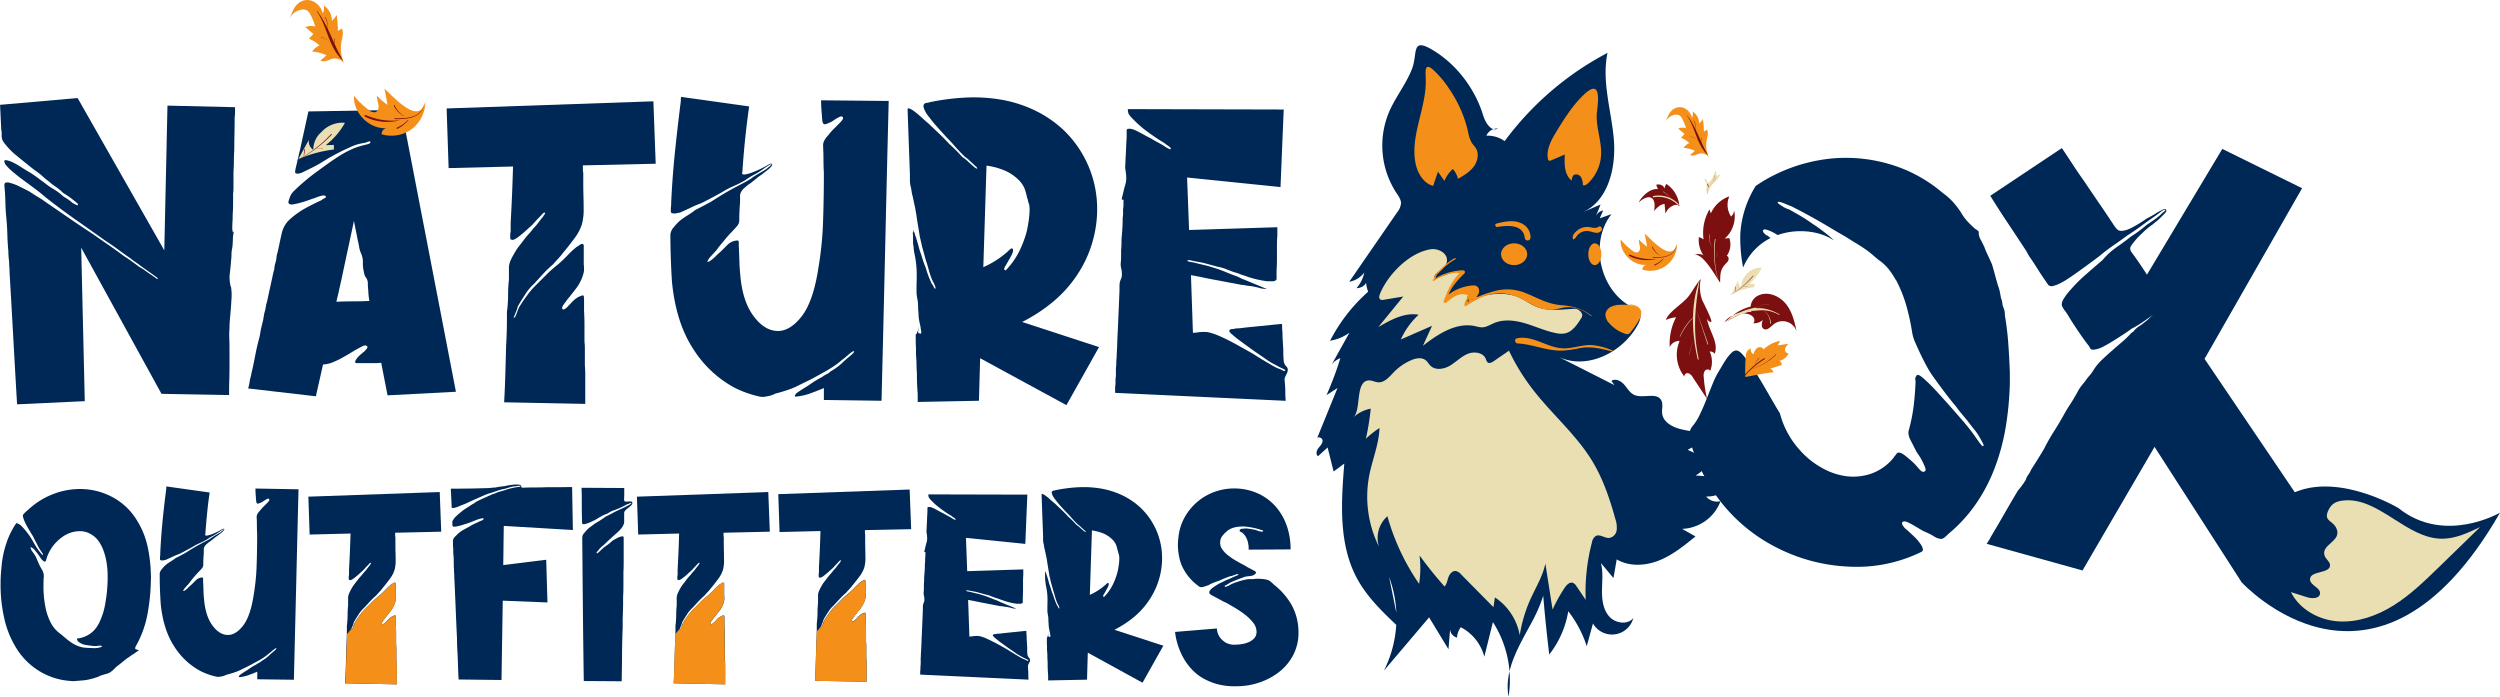 <svg xmlns="http://www.w3.org/2000/svg" viewBox="0 0 1081.36 301.28">
  <defs>
    <style>
      .cls-1 {
        fill: #002856;
      }

      .cls-2 {
        fill: #7c0f0f;
      }

      .cls-3 {
        fill: #eadfb2;
      }

      .cls-4 {
        fill: none;
      }

      .cls-5 {
        fill: #f49019;
      }
    </style>
  </defs>
  <title>natureFoxOutfittersLogo</title>
  <g id="fox">
    <path class="cls-1" d="M7537.6,7197q-.36-5.62-1.31-11.62a11.12,11.12,0,0,1-.24-2.16,5.94,5.94,0,0,0-.48-2.16,8.24,8.24,0,0,1-.6-2.27,8.77,8.77,0,0,0-.6-2.28q-.24-1.44-.48-2.64a13.84,13.84,0,0,0-.72-2.39q-.72-2.4-1.32-4.68c-.4-1.51-.84-3.07-1.32-4.67-.32-.8-.88-2-1.67-3.72a34.76,34.76,0,0,1-1.68-3.95l-1.44-2.88a6.3,6.3,0,0,1-1-3.11q.24-.48-.36-1a6.29,6.29,0,0,0-1.08-.72c-1.43-1.28-2.6-2.4-3.47-3.35a24,24,0,0,1-2.76-3.84,37.12,37.12,0,0,0-3.71-4.79A31.33,31.33,0,0,0,7509,7131a62.07,62.07,0,0,0-23.36-12.46,66.59,66.59,0,0,0-25.65-2.16,70.88,70.88,0,0,0-24.69,7.55,63.81,63.81,0,0,0-7,4.21,43.94,43.94,0,0,0-6.65,20.63,64.37,64.37,0,0,0,1.22,14.65c.11-.28.22-.55.34-.82a24.92,24.92,0,0,1,11.52-11.94c-.39-.29-.8-.6-1.23-1a1.42,1.42,0,0,1-.72-.36,7.83,7.83,0,0,1-.84-.72,1.78,1.78,0,0,1-.48-.84.58.58,0,0,1,.36-.72q.24-.24,1.44.12a15.3,15.3,0,0,1,2.39,1,21.11,21.11,0,0,1,2.13,1.23,29.66,29.66,0,0,1,7.34-1.57c5.74-.47,12.14.6,16.94,3.89-.06-.06-.1-.14-.16-.2l-.84-.83q-1.92-1.68-4-3.24c-1.36-1-2.67-2-3.95-2.76q-2.64-1.91-5.27-3.47t-5.28-3a3.78,3.78,0,0,1-1.07-.36,12.28,12.28,0,0,1-1.8-1,13.65,13.65,0,0,1-1.56-1.08c-.4-.31-.44-.55-.12-.71s1.24.08,2.76.71,2.51,1,3,1.2q5.26,2.64,10.79,5.76c2.23,1.28,4.35,2.51,6.35,3.71s4.11,2.44,6.35,3.72c1.76,1.12,3.43,2.15,5,3.11s3.28,2.08,5,3.36c.79.64,1.51,1.24,2.15,1.79s1.36,1.17,2.16,1.8a20.31,20.31,0,0,1,4.07,3.72,29.63,29.63,0,0,1,3.12,4.67l.24.24a57.8,57.8,0,0,1,4.43,11,100.67,100.67,0,0,1,2.52,11.5,16.7,16.7,0,0,0,1.32,4.43q1.08,2.52,2.4,5.28t2.63,5.15a40,40,0,0,0,2.52,4.07q2.38,3.36,4.91,6.71c1.68,2.24,3.39,4.4,5.16,6.48.79,1.12,1.59,2.15,2.39,3.11l2.4,2.88c1,1.28,1.95,2.56,3,3.83a28.09,28.09,0,0,1,2.76,4.08c.16.32.44.84.84,1.55a3.88,3.88,0,0,1,.6,1.56q-.24.48-.72,0a10,10,0,0,1-1.08-1.32l-1.8-2.51c-.64-1-1.43-2-2.39-3.24s-1.84-2.27-2.64-3.23l-3.48-4-3.47-3.95-4.79-5.28q-2.4-2.62-5-5a21.71,21.71,0,0,0-1.91-1.56c-1-.72-1.6-.67-1.92.12a1.76,1.76,0,0,0-.36,1.32,6.74,6.74,0,0,1,.12,1.32c-.16,3.68-.44,7.11-.84,10.31a72.4,72.4,0,0,1-2,10.06q-.72,1.92.72,4.68t2.4,4.67a14.74,14.74,0,0,0,1.08,1.68,20.23,20.23,0,0,1,1.55,2.63q.72,1.44,1.2,2.64t0,1.68c-.64.64-1.52.32-2.63-1s-1.84-2.08-2.16-2.4c-.64-.63-1.84-1.68-3.59-3.11s-3-1.84-3.84-1.2a3.76,3.76,0,0,1-.72,1,3.76,3.76,0,0,0-.72,1,22,22,0,0,1-9.7,6.83,23.9,23.9,0,0,1-10.79,1.07,29.16,29.16,0,0,1-10.67-3.71,35.52,35.52,0,0,1-9.1-7.31,37.75,37.75,0,0,1-8.85-16.14c-3.46-5.63-6.58-11.48-10.1-17.08a68.16,68.16,0,0,0-5.52-7.76c-1.86-2.21-3.34-3.44-5.6-1.1s-3.59,5.15-5.23,7.75a33.55,33.55,0,0,0-2.49,5c-1.86,4.43-3.43,9-5.54,13.33a23,23,0,0,1-3.84,6c-.18.45-.37.89-.59,1.33a1.69,1.69,0,0,1-.76.74c-.05,0-.11.07-.16.12a80.67,80.67,0,0,0,10.81,25.13,71.59,71.59,0,0,0,28.28,24.92,75.38,75.38,0,0,0,30.8,7.91,63.26,63.26,0,0,0,30.8-6.23c.79-.32,1.11-.8.95-1.44a5.67,5.67,0,0,0-.71-1.68,19.94,19.94,0,0,0-3.24-3.83q-2-1.92-3.71-3.36a7,7,0,0,1-1.08-1.43q-.6-1,.12-1.44c.48-.32,1.35-.16,2.63.48a28.19,28.19,0,0,1,2.64,1.44l2.4,1.43a16.19,16.19,0,0,0,2.39,1.2,25.83,25.83,0,0,1,3.24,1.68,7,7,0,0,0,3.23,1.2,2.76,2.76,0,0,0,1.68-.84q1-.84,1.44-1.32a64.49,64.49,0,0,0,12.22-13.42,73.08,73.08,0,0,0,8.15-15.94,93.63,93.63,0,0,0,4.56-17.5,137,137,0,0,0,1.67-18.09v-5Q7538,7202.64,7537.6,7197Z" transform="translate(-6668.88 -7047.7)"/>
    <path class="cls-1" d="M7528.2,7282.93c.32-.47.64-1,1-1.55s.63-1.16,1-1.8q2.86-4.78,5.75-9.83t5.75-9.82a37.51,37.51,0,0,0,3.36-4.56,8.34,8.34,0,0,1,1.19-2.39,9.39,9.39,0,0,0,1.2-2.16q2.64-4.08,5.52-8.87a83.27,83.27,0,0,1,4.19-7.43c1.52-2.4,2.91-4.71,4.2-7,.95-1.76,1.95-3.43,3-5s2-3.28,3-5a16.19,16.19,0,0,1,1.43-2.39q.72-1,1.92-2.4a23,23,0,0,1,1.92-2.52,14.63,14.63,0,0,0,1.68-2.27,23.26,23.26,0,0,1,3.71-4.56q2-1.9,4.2-3.83t4.43-3.84a39.39,39.39,0,0,0,4.19-4.07,2.6,2.6,0,0,0,1.2-1,9.35,9.35,0,0,1,2.28-1.92,27.31,27.31,0,0,0,2.52-1.91,10.52,10.52,0,0,0,1.55-1.32,24.89,24.89,0,0,1,2-1.8c-1.76,1.28-3.39,2.44-4.91,3.48a39.74,39.74,0,0,1-4.68,2.75c-.8.64-1.88,1.4-3.23,2.28s-2.8,1.8-4.32,2.75-2.95,1.8-4.31,2.52a12.07,12.07,0,0,1-3.47,1.32,5,5,0,0,1-1.8.12q-.6-.12-1.08-1.32-2.4-3.1-4.43-6.11c-1.36-2-2.68-4-4-6.11a26.92,26.92,0,0,0-1.92-3,11.24,11.24,0,0,1-1.43-2.28c-.33-.95,0-2.19,1.07-3.71a25,25,0,0,1,2.52-3.24,67.37,67.37,0,0,1,6.71-6.71q3.82-3.34,7.19-6.23a32.41,32.41,0,0,1,6-5.51c2.08-1.44,4.24-3,6.47-4.79a51.69,51.69,0,0,0,6.48-4.8c1.43-1,2.71-1.83,3.83-2.63a26.88,26.88,0,0,0,3.36-2.88q1.18-.72,1-1.2a1.43,1.43,0,0,0-.84.24,7.85,7.85,0,0,1-.84.48q-1.2,1-2.52,1.92t-2.76,1.92l-4.79,3.47q-2.16,1.56-4.79,3.24-2.88,2.14-5.88,4.19t-6.11,4.67q-2.87,2.16-6,4.44c-2.08,1.52-4.15,3-6.23,4.43l-2,1.32a30.57,30.57,0,0,1-2.75,1.56,14.07,14.07,0,0,1-2.88,1.08,2.15,2.15,0,0,1-2.16-.36q-2.86-4.08-4.43-6.59t-3.12-4.8a15.87,15.87,0,0,1-1.79-3q-4.08-6.24-8-12.11t-7.79-12.1l30.92-20.61.24.24q2.39,3.58,4.67,7.07c1.52,2.32,3.07,4.59,4.67,6.83q3.36,5,6.59,9.71t6.36,9.46a14.86,14.86,0,0,0,1.07,1.44,2.88,2.88,0,0,0,1.56,1q2.4.24,6-1.8a53.49,53.49,0,0,0,5.52-3.47,47.86,47.86,0,0,0,5-2.88c.32-.16,1-.48,2-1s1.55-.32,1.55.48q0,.48-.84,1.32l-1.79,1.8a18,18,0,0,1-1.92,1.68,15.29,15.29,0,0,0-1.2,1,35.84,35.84,0,0,0-4.79,4,32.77,32.77,0,0,0-3.84,4.19,7,7,0,0,0-1.2,1.92,2.44,2.44,0,0,0,.48,1.92c1.28,1.76,2.44,3.39,3.48,4.91s2.12,3.16,3.24,4.91l32.59-54.4,34.51,17-42.18,73.82,49.61,73.34-33.61,23.24L7600.82,7241l-31.16,53.45Z" transform="translate(-6668.88 -7047.7)"/>
    <g>
      <path class="cls-2" d="M7401.46,7158.3a3.85,3.85,0,0,1,4.24-.14,11.89,11.89,0,0,1-2-7.88,5.8,5.8,0,0,1,2.05,1,20.11,20.11,0,0,1,2.56-13l.58,1.74a13.5,13.5,0,0,1,8-7.37,9.17,9.17,0,0,0,.76,8.73,4.46,4.46,0,0,0,1.34-2.59,12.79,12.79,0,0,1-4.09,12.11l2-.22a8.55,8.55,0,0,1-1.15,7.74c1.09.14,1.05,1.85.27,2.62-3,3-3.08,4.51-3.1,8.92C7411.69,7168.48,7404.88,7155.79,7401.46,7158.3Z" transform="translate(-6668.88 -7047.7)"/>
      <path class="cls-3" d="M7412.33,7169.54a43.9,43.9,0,0,1-1.4-18.34c0-.19-.28-.18-.3,0a41.78,41.78,0,0,0,1.67,18.35s0,0,0,0Z" transform="translate(-6668.88 -7047.7)"/>
      <path class="cls-3" d="M7411.22,7159l.76-2s0-.06-.06,0l-.74,2a0,0,0,0,0,0,0Z" transform="translate(-6668.88 -7047.7)"/>
      <path class="cls-3" d="M7409.44,7154.46a9.15,9.15,0,0,1-1.14-5.27c0-.13-.19-.13-.2,0a9.24,9.24,0,0,0,1.31,5.28s0,0,0,0Z" transform="translate(-6668.88 -7047.7)"/>
    </g>
    <g>
      <path class="cls-2" d="M7393.86,7184.93a24.54,24.54,0,0,0-2.74,12.89,4.54,4.54,0,0,1,4.28-2.65,15.12,15.12,0,0,0,2.23,15.63c-.59-.74.47-1.86,1.4-1.69a3.57,3.57,0,0,1,2.07,1.82l6.17,9.35a59.34,59.34,0,0,1-1.45-9.56,3.8,3.8,0,0,1,.51-2.66c.57-.72,2-.76,2.26.11a10.64,10.64,0,0,0-.18-8.41,2.15,2.15,0,0,1,2.11,1c2-5-2.68-10.13-3.33-15.49a2.13,2.13,0,0,0,1.74,1.71c1.21.18-3.59-9-3.75-9.4a16.42,16.42,0,0,1-.63-9.2c-2,2.15-3.35,4.94-5.16,7.31-2.71,3.56-8.48,6.58-10,10.4A15.38,15.38,0,0,1,7393.86,7184.93Z" transform="translate(-6668.88 -7047.7)"/>
      <path class="cls-3" d="M7403.85,7169.23c-3.74,10.75-3.19,22.92-.63,33.88.06.27.48.15.42-.12-2.55-11.53-1.64-22.19.34-33.72a.07.07,0,0,0-.13,0Z" transform="translate(-6668.88 -7047.7)"/>
      <path class="cls-3" d="M7401.51,7184.65a25.92,25.92,0,0,0-6.05,8.59c0,.1.1.18.15.08a29.42,29.42,0,0,1,6-8.57c.06-.06,0-.16-.09-.1Z" transform="translate(-6668.88 -7047.7)"/>
      <path class="cls-3" d="M7401.1,7195.81a19.52,19.52,0,0,0-1.47,5.3c0,.06.09.06.1,0a18.91,18.91,0,0,1,1.4-5.28s0,0,0,0Z" transform="translate(-6668.88 -7047.7)"/>
      <path class="cls-3" d="M7402.75,7182.27l4.73,14.38c.06.18.35.1.29-.08l-5-14.31s0,0,0,0Z" transform="translate(-6668.88 -7047.7)"/>
    </g>
    <g>
      <path class="cls-3" d="M7423,7169.28a7.39,7.39,0,0,1,7.92-5.76,22.53,22.53,0,0,1-5.39,7l2.29-.08v1.46a31.58,31.58,0,0,0-10,3l2.95-6.07a3.4,3.4,0,0,0,1.24,3.14,7.69,7.69,0,0,1,2.34-5.63" transform="translate(-6668.88 -7047.7)"/>
      <path class="cls-2" d="M7417.36,7175.33a36,36,0,0,0,9.86-8.14c.11-.13-.08-.32-.18-.18a36.2,36.2,0,0,1-9.7,8.29s0,0,0,0Z" transform="translate(-6668.88 -7047.7)"/>
      <path class="cls-2" d="M7422.75,7170.51l.75-1.5s0,0,0,0l-.76,1.51s0,0,0,0Z" transform="translate(-6668.88 -7047.7)"/>
      <path class="cls-2" d="M7419.48,7173.77c.11-.67.22-1.34.29-2,0-.11-.18-.13-.2,0-.1.67-.14,1.35-.19,2,0,.06.09.07.1,0Z" transform="translate(-6668.88 -7047.7)"/>
      <path class="cls-2" d="M7422.74,7171.46l2,.08a.05.05,0,1,0,0-.1h-2a0,0,0,0,0,0,0Z" transform="translate(-6668.88 -7047.7)"/>
    </g>
    <path class="cls-4" d="M7397.38,7275.15a33.75,33.75,0,0,1-33.6,9,23,23,0,0,1,.48,8,7.32,7.32,0,0,1-3.46-2.9c-1.42,8.88-2.62,18.83,2.65,26.12,1.63,2.26,5,4.14,7,2.23-1.54,2.34-5,2.76-7.54,1.7s-4.52-3.23-6.37-5.33a10.06,10.06,0,0,0-1,7.19c-1.25-1.72-1.56-3.93-2.42-5.87s-2.74-3.8-4.82-3.38-3,2.55-3.68,4.44l-3.53,9.41c0-4.26-1.68-7.25-3.5-10.9-2.29-4.57-1.44-4-.12-9.21a24.12,24.12,0,0,0-4.35-20.86" transform="translate(-6668.88 -7047.7)"/>
    <path class="cls-4" d="M7292.35,7268.58c-1.49,6.1-3.26,12.24-3.18,18.52s2.37,12.91,7.48,16.56a14.39,14.39,0,0,1,3.13-8.55l1.71,6a13.19,13.19,0,0,0,3.08-6.81,12.45,12.45,0,0,1,3.36,7c2.52-1.73,5.11-3.53,6.7-6.13s1.9-6.25-.1-8.55c-1.37-1.58-3.75-2.55-4.05-4.62l3.34,3.17c.56-9.26-4.56-17.86-10-25.37-2.57-3.55-5.68-9.14-9.31-11.47-1.06,2.34-.08,5.82-.18,8.37A60.73,60.73,0,0,1,7292.35,7268.58Z" transform="translate(-6668.88 -7047.7)"/>
    <path class="cls-1" d="M7269.83,7095.86a37.46,37.46,0,0,0,3.05,35.28c.93,1.39,2,2.85,2,4.52a7.5,7.5,0,0,1-1.7,3.92l-20.69,30a10.4,10.4,0,0,0,6.49-4,14.36,14.36,0,0,1-3.35,6.75,4.74,4.74,0,0,0,4.15-2.25,14.05,14.05,0,0,0,.89,3.79,72.84,72.84,0,0,0-16.47,21.21,19.7,19.7,0,0,0,8.36-3.46l-7.67,13.76a8.14,8.14,0,0,1,3.76-2.75,147.31,147.31,0,0,1-6,16l4.77-3.12-8.95,22c.22-1.26,2.46-.51,2.48.78s-1.06,2.27-1.84,3.29-1.19,2.72-.13,3.44l4.15-3.76,2.6,10.4,4.62-3.45c-1.37,16.87-2.53,34.83,5.52,49.72,4.48,8.28,11.45,14.88,18.31,21.33l-4.45-22a50.76,50.76,0,0,1-2.26,40.54l19.56-23.06,8.37,13.78.71-8.51a4,4,0,0,0,3,3.48,8.4,8.4,0,0,1,1.62-4.49,20.1,20.1,0,0,1,10.18,12.78l3.72-15a46.38,46.38,0,0,1,6.77,32.24c-2.1-11.31,4.61-22.11,10.07-32.22s9.78-23,3.48-32.6q1.22,23.37,4.05,46.61a41.23,41.23,0,0,0,8.22-18.71,49,49,0,0,1,8,15.13l2.69-9.84a9.51,9.51,0,0,0,17.45-2.35c-2.5,3.09-7.82,2.27-10.44-.71s-3.16-7.25-3.11-11.22.55-8-.46-11.87l5.43,6.5,1.4-8.08c5.44,3.22,12.43,2.82,18.3.47s10.87-6.4,15.76-10.4l-5.78-3.27a18.44,18.44,0,0,0,16.63-12,6.06,6.06,0,0,1-6.24-2,13.08,13.08,0,0,0,12.45-7.79l-17-1.31a15.26,15.26,0,0,0,5.77-5.7,41.14,41.14,0,0,0-9.19-5.38l8.28-4.62c-2.61-2.92-6.91-3.36-10.73-4.2s-8.11-3-8.59-6.86c-.24-1.94.54-4.06-.4-5.77-2-3.66-7.95-.57-11.73-2.35-1.89-.89-2.95-2.89-4.33-4.46s-3.79-2.77-5.5-1.56l1.31,1.83-24.42-12.37c12.26,6.1,28-1.68,34.51-13.72,1-1.77,1.74-4.06.55-5.69a6.51,6.51,0,0,0-2.59-1.75c-14.27-6.92-19.11-28-9.31-40.44l-5.08,1.8,1.47-3.41a4.36,4.36,0,0,0-3.26,2.77l2.14-5.32-8.18,3.53c11.54-4.74,15-19.59,13.89-32s-5.3-24.93-2.7-37.13a131.25,131.25,0,0,0-44.5,38.18,12.56,12.56,0,0,0-7.91-2.34,5.19,5.19,0,0,1,5-3.12c-2.91,1.63-5.45-2.58-6.42-5.77-3.59-11.76-12-22.69-22.76-28.73-8.32-4.64-5.5,2.33-8,8.75S7272.64,7089.5,7269.83,7095.86Z" transform="translate(-6668.88 -7047.7)"/>
    <path class="cls-5" d="M7376.05,7180a26.76,26.76,0,0,0-6.5-.46,9.55,9.55,0,0,0-3.91.89,4.19,4.19,0,0,0-2.33,3.09,5.4,5.4,0,0,0,1.65,4,15.51,15.51,0,0,0,6.83,4.52,1.81,1.81,0,0,0,2.45-.72,35.4,35.4,0,0,0,3.55-5.12,5.44,5.44,0,0,0,.95-3.88c-.59-2.28-3.46-2.92-5.8-3.15" transform="translate(-6668.88 -7047.7)"/>
    <ellipse class="cls-5" cx="654.92" cy="109.96" rx="5.66" ry="4.72"/>
    <ellipse class="cls-5" cx="689.83" cy="109.96" rx="2.83" ry="4.72"/>
    <path class="cls-5" d="M7342.07,7104.66c-2.14,3.53-4.32,7.47-3.7,11.55.06.4.2.85.58,1a1.2,1.2,0,0,0,.84-.14l5.95-2.52c-.26,4.07-.21,8.86,3.05,11.31a3.26,3.26,0,0,1,.59-2.22c.85-.93,2.52-.49,3.27.53a6.5,6.5,0,0,1,.87,3.63c.84.3,1.71-.31,2.35-.92a18.28,18.28,0,0,0,5.52-11.69c.48-6.46-2.52-12.87-1.73-19.3.71-5.74,1.48-14.1-5.73-7.2C7349.12,7093.28,7345.51,7099,7342.07,7104.66Z" transform="translate(-6668.88 -7047.7)"/>
    <path class="cls-5" d="M7285.6,7082.43c.19,12-6.69,23.74-4.5,35.57.81,4.39,3.37,8.95,7.68,10.1l2.08-6.15,2.78,4a14.24,14.24,0,0,1,3.68-5.16,10.36,10.36,0,0,1,2.22,4.27c2.47-1.43,5-2.93,6.74-5.21s2.45-5.57,1-8c-.51-.85-1.26-1.55-1.8-2.39a14.11,14.11,0,0,1-1.56-4.65,54.56,54.56,0,0,0-8.24-18.76,44.59,44.59,0,0,0-6.59-7.9C7284.76,7074.21,7285.55,7078.67,7285.6,7082.43Z" transform="translate(-6668.88 -7047.7)"/>
    <path class="cls-5" d="M7349.62,7151.2c.89-.49,1.18-1.46,1.93-2.13a5.58,5.58,0,0,1,4.6-1.38c1.92.31,3.87,1.6,5.4-.24.71-.85-.2-2.34-1.27-1.64-1.45.95-2.92.16-4.48.07a6.72,6.72,0,0,0-3.27.63c-1.45.69-4,2.72-3.28,4.54a.26.26,0,0,0,.37.15Z" transform="translate(-6668.88 -7047.7)"/>
    <path class="cls-5" d="M7330.89,7150.57a6.58,6.58,0,0,0-4.05-6.32c-3.36-1.57-7.22-.7-10.64.15-1,.24-.54,1.63.41,1.47,4.29-.72,11.12-1.21,11.79,4.7a1.25,1.25,0,0,0,2.49,0Z" transform="translate(-6668.88 -7047.7)"/>
    <path class="cls-3" d="M7265.75,7174.9c-.3.77-.51,1.8.14,2.3a2,2,0,0,0,1.55.16l8.4-1.4-10.78,13.23c5.36-3.15,11.32-6.41,17.45-5.36a33.23,33.23,0,0,0-7.71,10.7l13.5-5.9-3.94,8.64c6.56-5.13,14.47-10.28,22.6-8.5a13.89,13.89,0,0,0,2.91.52c1.9,0,3.58-1.15,5.34-1.88,4.24-1.76,9.09-1.13,13.49.18s8.61,3.28,13.11,4.17a9.94,9.94,0,0,0,3.95.16c3.17-.66,5.23-3.65,6.94-6.4a2.54,2.54,0,0,0,.56-1.79,3.72,3.72,0,0,0-3-2.47c-5.42.23-10.82,1.17-16-.57-4-1.37-6.36-3.94-10.46-5.1-6.45-1.81-15.06-.38-20.68,3.27l.95-4.56a9.48,9.48,0,0,0-9.21,2.55c-1.28-4.46,5.94-7.49,5.69-12.12a52.66,52.66,0,0,0-11,3.76c-1.63-2.33,4.4-4.34,5.08-7.14,1-4-3.56-6.31-6.81-5.84C7278.48,7156.87,7269.1,7166.54,7265.75,7174.9Z" transform="translate(-6668.88 -7047.7)"/>
    <path class="cls-5" d="M7366.47,7199.37a27.63,27.63,0,0,0-9.05-2.39c-3.85-.23-7.46,1.21-11.28,1.39-7.48.36-13.85-5.88-21.12-4.33-1.29.27-.92,2.15.3,2.21,6.57.35,12.56,3.26,19.2,3.11a47.08,47.08,0,0,0,7.66-1.07c5.07-.92,9.27.25,14.13,1.45.21.05.37-.27.16-.37Z" transform="translate(-6668.88 -7047.7)"/>
    <path class="cls-3" d="M7254.28,7228.25a14.82,14.82,0,0,1,7.51-3.78,108.14,108.14,0,0,1-2.11,13,41.88,41.88,0,0,1,5.89-4.66c-.23,7-3.08,13.65-4.43,20.54a48.61,48.61,0,0,0,4.19,30.77A12.5,12.5,0,0,1,7269,7271a97.49,97.49,0,0,0,13.7,29.23,42.68,42.68,0,0,0,.18-12.31,167.26,167.26,0,0,0,10.85,13.47c1-1.14,1.17-2.71,1.7-4.11s1.75-2.8,3.22-2.58a4.08,4.08,0,0,1,2.16,1.4l14.06,14.23.62-4.23a24.79,24.79,0,0,1,10.74,16.37,61.55,61.55,0,0,1,4.72-15.77c2.27-5,5.26-9.83,6.37-15.23l3.11,19.91a67.12,67.12,0,0,1,5.22-9.42c.85-1.27,2.22-2.68,3.64-2.13a3.57,3.57,0,0,1,1.48,1.43l4,5.92a84.19,84.19,0,0,1,2.7-24.88,4.09,4.09,0,0,1,1.66-2.76c1.78-.94,3.82,1,5.83.84a3.9,3.9,0,0,0,3.2-3.33,11.24,11.24,0,0,0-.58-4.9c-2.37-8.55-5.2-17-9.76-24.66-7.09-11.83-18-20.88-26.33-31.85a90.87,90.87,0,0,1-9.91-16.25l-6.7,4.6c-.75.51-1.77,1-2.5.5a3.16,3.16,0,0,1-.8-1.5c-1.12-2.85-5.09-3.39-7.9-2.21s-5,3.51-7.61,5.07-6.33,2.16-8.49,0c-.7-.7-1.16-1.61-1.91-2.24-1.75-1.48-4.41-1-6.5-.05a23.26,23.26,0,0,0-7.44,5.15c-1.91,2-3.93,4.5-6.67,4.36-1.46-.08-2.84-.95-4.3-.81C7255,7212.81,7257.77,7225,7254.28,7228.25Z" transform="translate(-6668.88 -7047.7)"/>
    <path class="cls-5" d="M7298.19,7159.33a24.39,24.39,0,0,0-9.54,9.52c-.13.24.14.55.39.39,3.82-2.43,8-4.29,12.61-3.16l-.33-1.25c-4.11,3.36-6.17,8.32-8,13.13a.65.65,0,0,0,.95.73c1.73-1.17,3.12-2.64,5.15-3.34,2.54-.86,3.92-.12,6.22.78l-1.77-1.78-.07-.06A1.35,1.35,0,0,0,7305,7176l-.05-.1c3.8,2.1,5.43-4.82,1.29-4.74s-11.07,2.6-12.93,6.68l1.17.49c1-5.24,4.21-8.78,7.85-12.41a.76.76,0,0,0-.52-1.28,24.41,24.41,0,0,0-10.91,2.8l-1.1.64c-.32.28-.29.18.08-.31-.11-.83,1.59-2.27,2.26-3a26.45,26.45,0,0,1,6.28-4.95.26.26,0,0,0-.27-.45Z" transform="translate(-6668.88 -7047.7)"/>
    <path class="cls-5" d="M7306,7173.93a8.87,8.87,0,0,0-3.71,5.49c-.1.43.4.89.81.61,4.5-3.05,9.34-5.5,14.93-5.42,5.17.07,9,2.42,13.36,4.76a16.11,16.11,0,0,0,8.85,2.34c2.17-.15,4.2-1,6.4-1.13,4-.19,7.38,1.38,10.44,3.81a.13.13,0,1,0,.16-.21c-3.94-3-8.1-4.1-13-4.48-6.43-.5-10.7-3.49-16.5-5.63a20.8,20.8,0,0,0-13.05-.27,47,47,0,0,0-7.08,2.52c-.62.28-3.23,2-3.67,1.91-1.22-.25,1.82-3.5,2.3-4,.15-.16-.06-.45-.24-.32Z" transform="translate(-6668.88 -7047.7)"/>
    <path class="cls-5" d="M7305.07,7175.89l-.32.71a.51.51,0,1,0,.94.39l.29-.72a.5.5,0,0,0-.91-.38Z" transform="translate(-6668.88 -7047.7)"/>
    <path class="cls-5" d="M7304.53,7175.81a8.36,8.36,0,0,0-.4,1.64.51.51,0,1,0,1,.13,7.33,7.33,0,0,1,.22-1.54.43.43,0,0,0-.83-.23Z" transform="translate(-6668.88 -7047.7)"/>
    <path class="cls-5" d="M7304.69,7175.91l-.59,1.62c-.08.21.29.32.35.09l.43-1.66a.1.1,0,0,0-.19-.05Z" transform="translate(-6668.88 -7047.7)"/>
    <path class="cls-5" d="M7303.83,7175.63v1.18c0,.28.43.35.49.07a7.5,7.5,0,0,0,.11-1.34c0-.31-.42-.34-.52-.07a1.33,1.33,0,0,0,.05,1.07.19.19,0,0,0,.22.09l.24-.05a.14.14,0,0,0,0-.26l-.24-.07.14.19a1.76,1.76,0,0,1,.07-.76l-.49-.14a7.73,7.73,0,0,0-.07,1.27l.49-.07-.29-1.13a.1.1,0,0,0-.19,0Z" transform="translate(-6668.88 -7047.7)"/>
    <path class="cls-5" d="M7305,7176.65l-.12.55a.05.05,0,0,0,.09.05l.93-1-.21-.17-.47,1.06c-.11.24.23.45.35.21a2.37,2.37,0,0,1,.57-.76l-.35-.21a.92.92,0,0,1-.34.61l.32.25.63-.89-.36-.15a2.73,2.73,0,0,1-.46.79c-.15.19.09.45.27.27a9.51,9.51,0,0,0,.95-1.15l-.31-.18a6.79,6.79,0,0,1-.7,1.12c-.12.17.16.39.29.22.33-.42.66-.85,1-1.27l-.3-.23a5.94,5.94,0,0,1-.51.92c-.16.23.21.44.38.22a7.75,7.75,0,0,1,.73-.88l-.39-.3-.66,1,.42.25a32.11,32.11,0,0,0,1.62-2.85.25.25,0,0,0-.43-.25c-.55,1-1.12,2-1.69,3l.49.2a1.58,1.58,0,0,1,.37-.62c.23-.27-.14-.66-.4-.4a2,2,0,0,0-.41.58l.47.28a3.52,3.52,0,0,0,.19-.51.23.23,0,0,0-.42-.18.78.78,0,1,0,1.36.75.76.76,0,0,0-.43-1.06c-.62-.22-.94.23-1.17.72-.16.32.31.6.47.28a1.28,1.28,0,0,1,.34-.46l-.4-.4a2.62,2.62,0,0,0-.49.88.27.27,0,0,0,.49.21c.55-1,1.1-2,1.66-3l-.43-.25c-.49,1-1,1.92-1.61,2.85-.18.27.24.51.42.25l.67-1c.17-.23-.2-.51-.39-.3a6.84,6.84,0,0,0-.76,1l.38.22a7,7,0,0,0,.47-1c.09-.21-.22-.29-.34-.14-.31.42-.64.83-1,1.25l.29.22a7.27,7.27,0,0,0,.69-1.13.18.18,0,0,0-.31-.18,8.35,8.35,0,0,1-.91,1.06l.27.27a3.87,3.87,0,0,0,.57-1c.09-.22-.24-.32-.36-.15l-.64.88c-.14.19.16.4.32.25a1.51,1.51,0,0,0,.45-.78.21.21,0,0,0-.35-.21,2.34,2.34,0,0,0-.65.9l.4.11.34-1.11c0-.16-.16-.22-.24-.11a4.92,4.92,0,0,1-.54.73c-.27.25-.15.17-.12-.17,0,0,0,0,0,0Z" transform="translate(-6668.88 -7047.7)"/>
    <path class="cls-5" d="M7291.66,7164.81c-1.25.93-2.68,2.07-2.52,3.8a.18.18,0,0,0,.36.05,8.16,8.16,0,0,1,.71-2.14,9.79,9.79,0,0,1,1.47-1.68s0,0,0,0Z" transform="translate(-6668.88 -7047.7)"/>
    <g>
      <path class="cls-5" d="M7381.36,7154.38a17.66,17.66,0,0,1-3.58-3.1,9.6,9.6,0,0,0,.45,3c.17,1-.14,2.3-1.13,2.57a2.55,2.55,0,0,1-2.06-.68,28.69,28.69,0,0,1-5.17-4.92c-.37,6,5.41,11.59,11.38,11a2,2,0,0,0-1.95,2.07,11.52,11.52,0,0,0,14.94-11.36c-1.89,9.16-11.5-2.21-14-4.25C7380.44,7149.24,7381.3,7154.35,7381.36,7154.38Z" transform="translate(-6668.88 -7047.7)"/>
      <path class="cls-2" d="M7393.76,7154.3c-1,4.57-6.16,4.76-9.92,4.61-.19,0-.19.29,0,.3,3.83.1,9.12-.22,10-4.9a0,0,0,0,0,0,0Z" transform="translate(-6668.88 -7047.7)"/>
      <path class="cls-2" d="M7387.12,7158.33a8.54,8.54,0,0,1-3.39-3.82c-.08-.18-.34,0-.26.15a7.89,7.89,0,0,0,3.63,3.7s0,0,0,0Z" transform="translate(-6668.88 -7047.7)"/>
      <path class="cls-2" d="M7385.37,7159.65a22.16,22.16,0,0,1-11.42-1.78c-.36-.16-.69.37-.32.55a16.87,16.87,0,0,0,11.74,1.26s0,0,0,0Z" transform="translate(-6668.88 -7047.7)"/>
      <path class="cls-2" d="M7388.31,7159.54a11.81,11.81,0,0,1-3.82,2.63c-.25.11,0,.5.22.37a12,12,0,0,0,3.71-2.88c.07-.08,0-.19-.11-.12Z" transform="translate(-6668.88 -7047.7)"/>
    </g>
    <g>
      <path class="cls-5" d="M7424,7201.67a3.79,3.79,0,0,1,2.07-3.3,2.9,2.9,0,0,0,1.26,2.59,5,5,0,0,1,1.61-2.75c.88-.62,2.41-.4,2.69.65a15.16,15.16,0,0,1,7.21-3.76l-1,2,4.79-.73a4.32,4.32,0,0,0-1.65,2.26c-.18.94.63,2.07,1.55,1.83a5.5,5.5,0,0,1-4,3.32,1.71,1.71,0,0,1,1,1.8l-5,1.62a1.79,1.79,0,0,1,1.38,1.73c0-.64-11.22,1.76-12.11,1.83A84.82,84.82,0,0,1,7424,7201.67Z" transform="translate(-6668.88 -7047.7)"/>
      <path class="cls-2" d="M7423.77,7210.18a35.41,35.41,0,0,1,8.37-7.11c.25-.16,0-.56-.24-.4a35.91,35.91,0,0,0-8.39,7.26c-.15.17.11.43.26.25Z" transform="translate(-6668.88 -7047.7)"/>
      <path class="cls-2" d="M7427.72,7205.35a8.81,8.81,0,0,1,2.12-2.66c.1-.08-.05-.23-.14-.14a8.8,8.8,0,0,0-2,2.79s0,0,0,0Z" transform="translate(-6668.88 -7047.7)"/>
      <path class="cls-2" d="M7427,7207.22a26.63,26.63,0,0,0,10.07-6.05c.11-.1-.06-.27-.16-.16a26.42,26.42,0,0,1-9.93,6.15s0,.07,0,.06Z" transform="translate(-6668.88 -7047.7)"/>
    </g>
    <g>
      <path class="cls-2" d="M7415.74,7186.68a20.54,20.54,0,0,1,10.38-6.38,5.75,5.75,0,0,1,3.68-4.94c4.19-1.77,9.21.59,11.92,4.25s3.64,8.29,4.51,12.75a6.29,6.29,0,0,0-10.3-4.27c-1.25,1.05-2.73,2.71-4.14,1.89-1.23-.71-.9-2.54-.4-3.87a5.76,5.76,0,0,1-4.12,1.42,2.06,2.06,0,0,0,0-2.6,4.22,4.22,0,0,0-2.39-1.41,9.88,9.88,0,0,0-10.19,3.56,55.64,55.64,0,0,1,11.09-5.64" transform="translate(-6668.88 -7047.7)"/>
      <path class="cls-3" d="M7425,7182.19c2.15.13,4.29-.35,6.45-.28a14.92,14.92,0,0,1,7,2,.13.13,0,0,0,.13-.23c-3.89-2.26-9.42-3.9-13.62-1.53a0,0,0,0,0,0,0Z" transform="translate(-6668.88 -7047.7)"/>
      <path class="cls-3" d="M7415.4,7186.48s0,0,0,0,0,0,0,0Z" transform="translate(-6668.88 -7047.7)"/>
      <path class="cls-3" d="M7429,7180.8a7.23,7.23,0,0,1,5-1.47s0-.06,0-.07a7.31,7.31,0,0,0-5,1.51s0,0,0,0Z" transform="translate(-6668.88 -7047.7)"/>
      <path class="cls-3" d="M7432.08,7182.22a7.31,7.31,0,0,1,2.48,5.34c0,.22.35.21.34,0a7.58,7.58,0,0,0-2.8-5.37s0,0,0,0Z" transform="translate(-6668.88 -7047.7)"/>
      <path class="cls-3" d="M7426.24,7182.17a13.7,13.7,0,0,0-10.39,4.16.16.16,0,0,0,.19.26c4-2.12,7.8-4.7,12.37-5.29l-.07-.55a26.65,26.65,0,0,0-10.54,4.16.17.17,0,0,0,.18.3,44,44,0,0,1,8.06-2.75.17.17,0,0,0-.09-.32c-2,.5-6.14,1.27-7.23,2.61.86-1.06,3.52-1.78,4.68-2.19a28.83,28.83,0,0,1,5.08-1.27c.36-.05.21-.59-.14-.54-3.71.53-6.76,2.42-10,4.23-.42.24-1.63.68-1.76,1.05.23-.65,2.12-1.56,2.77-1.9a14.26,14.26,0,0,1,6.85-1.5.23.23,0,0,0,0-.46Z" transform="translate(-6668.88 -7047.7)"/>
    </g>
    <g>
      <path class="cls-2" d="M7389.67,7127.26a12.7,12.7,0,0,1,5.63,10.09c.06-.91-1.25-1.2-2.12-.94a6,6,0,0,0-3.9,3.74l-.41-4.25c-1.87.21-3.31,1.69-4.58,3.08a9.7,9.7,0,0,0,.23-3.26c-.68-4.53-4.92-2.45-6.91-.32,1.43-2.86,5-6.32,8.46-5.89-.39-.48-.5-1.36-.87-1.83a2.88,2.88,0,0,1,3.74,1.6A3.51,3.51,0,0,1,7389.67,7127.26Z" transform="translate(-6668.88 -7047.7)"/>
      <path class="cls-3" d="M7395,7136.07a11.81,11.81,0,0,0-11-3.57c-.36.07-.2.59.15.54a12,12,0,0,1,10.53,3.34c.2.2.5-.11.3-.31Z" transform="translate(-6668.88 -7047.7)"/>
      <path class="cls-3" d="M7392.16,7134.15a14.2,14.2,0,0,0-3.89-3.6c-.09-.06-.17.09-.08.14a14,14,0,0,1,3.94,3.48s0,0,0,0Z" transform="translate(-6668.88 -7047.7)"/>
      <path class="cls-3" d="M7387.64,7133a2.33,2.33,0,0,0-1.51,1.21s0,.07.05,0a2.27,2.27,0,0,1,1.46-1.2s0,0,0,0Z" transform="translate(-6668.88 -7047.7)"/>
    </g>
    <g>
      <path class="cls-5" d="M7400.74,7098.64a4.93,4.93,0,0,0,.32-2.71,6.08,6.08,0,0,1,2.75,5.21,8.08,8.08,0,0,0,1.65-2,43.51,43.51,0,0,1,.43,5.47l1.37-.8c.67,1.34.13,2.93-.15,4.41a12.48,12.48,0,0,0,1.08,7.88,3.69,3.69,0,0,0-4-2c-1.47.31-3.1,1.49-4.28.56a12.66,12.66,0,0,0,2.06-1.74,13.73,13.73,0,0,0-4.88-1.24,5.37,5.37,0,0,1,2.5-2.09,11.44,11.44,0,0,0-3.6-2.29l1.51-1.65-2.7-2.31a4.45,4.45,0,0,1,3.36-.19,22.18,22.18,0,0,0-1.68-4.14,3.54,3.54,0,0,0-1-1.29,2.77,2.77,0,0,0-2-.38,5.25,5.25,0,0,0-4.17,3.18c1-2.55,1.87-5.56,5.06-6.33C7397.28,7093.45,7400.09,7095.8,7400.74,7098.64Z" transform="translate(-6668.88 -7047.7)"/>
      <path class="cls-2" d="M7407.69,7114.8c-3.41-5.48-4.93-11.91-8.95-17.05-.05-.06-.15,0-.1.08,3.74,5.4,4,12.43,9,17,0,0,0,0,0,0Z" transform="translate(-6668.88 -7047.7)"/>
      <path class="cls-2" d="M7403.63,7108.85a7.17,7.17,0,0,0-3.53-2.2.05.05,0,0,0,0,.1,7.12,7.12,0,0,1,3.53,2.12s0,0,0,0Z" transform="translate(-6668.88 -7047.7)"/>
      <path class="cls-2" d="M7404.71,7109.76a13.09,13.09,0,0,1,.17-2.5.08.08,0,1,0-.16,0,13.25,13.25,0,0,0-.05,2.52s0,0,0,0Z" transform="translate(-6668.88 -7047.7)"/>
      <path class="cls-2" d="M7402.47,7105c-.37-1.7.3-3.65-.94-5.08-.09-.1-.23,0-.15.14,1.25,1.34.64,3.31,1.06,4.94,0,0,0,0,0,0Z" transform="translate(-6668.88 -7047.7)"/>
    </g>
    <g>
      <path class="cls-3" d="M7407.89,7126.71a8.12,8.12,0,0,0,2.83-5.4,3.07,3.07,0,0,1,.49,2.46l1.7-.64c-.43,1.79-2.11,2.95-3.31,4.35a9.29,9.29,0,0,0-2.07,4.33c-.65-1-.52-2.23-.5-3.4s-.2-2.51-1.2-3.1l1.14-.05a2.6,2.6,0,0,0,1.23,1.78" transform="translate(-6668.88 -7047.7)"/>
      <path class="cls-2" d="M7407.52,7131.2c-.54-2.74,2.39-4.23,3.54-6.34,0,0,0-.07-.05,0-1.14,2.11-4.08,3.63-3.53,6.38a0,0,0,0,0,0,0Z" transform="translate(-6668.88 -7047.7)"/>
      <path class="cls-2" d="M7407.76,7128.8a1.67,1.67,0,0,0-.08-1.4c-.09-.19-.38,0-.28.17a3.08,3.08,0,0,1,.33,1.23,0,0,0,0,0,0,0Z" transform="translate(-6668.88 -7047.7)"/>
      <path class="cls-2" d="M7410.17,7126a7.51,7.51,0,0,1,.51-2.39c0-.08-.1-.12-.13,0a7.6,7.6,0,0,0-.42,2.42s0,0,0,0Z" transform="translate(-6668.88 -7047.7)"/>
    </g>
  </g>
  <g id="outfitters">
    <path class="cls-1" d="M6669.13,7300c0-1.45.05-2.89.16-4.31s.24-2.86.39-4.32a44,44,0,0,1,2-8.85,34.54,34.54,0,0,1,3.94-8.08c.21-.37.41-.51.6-.44a7.68,7.68,0,0,1,.71.33,6,6,0,0,1,1.75,1.42c.58.65,1.09,1.24,1.52,1.75s.73,1,1.1,1.47a14,14,0,0,1,1,1.48c.36.58.69,1.14,1,1.69s.62,1.11,1,1.69a26.5,26.5,0,0,0,2.62,3.61c.29.36.45.47.49.33a1.51,1.51,0,0,0-.16-.77c-.22-.36-.48-.74-.77-1.15s-.54-.78-.76-1.14c-.37-.73-.73-1.44-1.09-2.13s-.73-1.4-1.1-2.13a4.82,4.82,0,0,0-.43-.88c-.15-.22-.33-.51-.55-.87-.58-1-1.15-1.9-1.69-2.84a28,28,0,0,1-1.48-2.95c-.15-.37-.31-.84-.49-1.42a1.46,1.46,0,0,1,.16-1.42l.88-.88a9.77,9.77,0,0,1,1-.87,33.21,33.21,0,0,1,11.76-7.21,32,32,0,0,1,13.09-1.81,29.7,29.7,0,0,1,12.48,3.83,27.45,27.45,0,0,1,9.86,9.67,35.15,35.15,0,0,1,4.6,11.31,62.86,62.86,0,0,1,1.42,12.18v.11a12.5,12.5,0,0,1,0,2.29,88.2,88.2,0,0,1-1.37,14.1,44.39,44.39,0,0,1-4.43,13.11c-.15.29-.35.66-.6,1.09a2.28,2.28,0,0,0-.38,1.1c0,.36.25.56.76.6s.77.23.77.6h0a.19.19,0,0,0-.22-.22h-.11c.29.07.33.22.11.44s-.26.25-.11.11.18-.29.11-.22-.15.14-.22.22.16-.06.27-.17.1-.2,0-.27a2.94,2.94,0,0,0-.77.49c-.43.33-.93.67-1.47,1s-1.08.73-1.59,1.09a10.4,10.4,0,0,1-1,.66c-.65.51-1.31,1-2,1.58s-1.31,1.08-2,1.59a11.38,11.38,0,0,0-1.53,1.36,9.36,9.36,0,0,1-1.42,1.26,5.52,5.52,0,0,1-1.92.93c-.69.18-1.37.38-2,.6a8.65,8.65,0,0,0-1.43.54,8.22,8.22,0,0,1-1.42.55,28.43,28.43,0,0,1-3.61.93,30,30,0,0,1-3.72.38l-1.75.17a9.23,9.23,0,0,1-1.64-.06,29.56,29.56,0,0,1-13.9-4.48,30.14,30.14,0,0,1-10.07-10.49,41,41,0,0,1-4.82-12.4A65.24,65.24,0,0,1,6669.13,7300Zm18.57.22a45.45,45.45,0,0,0,.82,10,25.12,25.12,0,0,0,2.79,7.7,16.77,16.77,0,0,0,1.69,2.19,14.09,14.09,0,0,0,2,1.75c.8.65,1.56,1.29,2.29,1.91s1.46,1.18,2.19,1.69a14.58,14.58,0,0,0,2.4,1.37,13.44,13.44,0,0,0,2.95.93c.51.07,1.05.13,1.64.16s1.13.06,1.64.06a14.86,14.86,0,0,0,2.18.05,8.57,8.57,0,0,0,2.08-.38c.44-.15.64-.29.6-.44s-.31-.22-.82-.22a9,9,0,0,0-1.42.11,4.88,4.88,0,0,1-1.53,0l-2.19-.27a15.4,15.4,0,0,1-2.07-.38,8.54,8.54,0,0,1-1.64-.82,2,2,0,0,1-1.09-1.37c-.08-.29.05-.44.38-.44a2.74,2.74,0,0,0,.82-.1,12,12,0,0,0,4.75-2.14,11,11,0,0,0,3.33-4l.11-.11a30.77,30.77,0,0,0,2.84-8.85,67.07,67.07,0,0,0,1-10.06v-2a36,36,0,0,0-.38-5,29.41,29.41,0,0,0-1.21-5.14,17.72,17.72,0,0,0-2.24-4.53,10,10,0,0,0-3.71-3.28,8.84,8.84,0,0,0-4.1-1.15,12.66,12.66,0,0,0-4.21.6,13.36,13.36,0,0,0-3.87,2,19,19,0,0,0-3.23,2.95,17.85,17.85,0,0,0-3.71,7.1c-.15.44-.37.6-.66.49a2,2,0,0,1-.76-.49,4.83,4.83,0,0,1-1-1.2,15.81,15.81,0,0,0-.93-1.31,15.1,15.1,0,0,0-1.42-1.81,4.09,4.09,0,0,0-1.64-1.36c-.22-.07-.31,0-.27.22a1.73,1.73,0,0,0,.16.54,5.46,5.46,0,0,0,.71,1.21c.33.43.64.87.93,1.31a9.65,9.65,0,0,1,.82,1.58c.18.48.42,1,.71,1.69a24.53,24.53,0,0,0,1.53,3,5.67,5.67,0,0,1,.87,3.22,11,11,0,0,0-.11,1.48Z" transform="translate(-6668.88 -7047.7)"/>
    <path class="cls-1" d="M6798,7259.34q-.51,20.65-1,41.14t-1,41.24l-15.84-.21v-3.28c-1,.43-2.17.89-3.44,1.36a15.88,15.88,0,0,1-3.66.93l-.49.06c-.26,0-.38,0-.38-.17a1,1,0,0,1,.27-.54,1.57,1.57,0,0,1,.49-.44c.51-.36,1-.69,1.47-1l1.59-1a27.8,27.8,0,0,1,3.71-2.29,5.59,5.59,0,0,1,1.15-.71,4.08,4.08,0,0,0,1.15-.82,16,16,0,0,0,3.5-2.62c.07-.08.27-.26.6-.55s.67-.58,1-.87a10.34,10.34,0,0,0,.93-.82c.26-.26.39-.42.39-.5s0-.2-.17-.16a.8.8,0,0,0-.38.16,11.91,11.91,0,0,0-1.31,1,14.82,14.82,0,0,1-1.42,1.15,24.13,24.13,0,0,1-2.95,2.18c-.59.37-1.17.72-1.75,1l-1.86,1c-1,.58-2.06,1.13-3.11,1.64l-3.12,1.53a24.55,24.55,0,0,1-2.73,1c-1,.33-2,.6-2.84.82a7.13,7.13,0,0,1-2.4.76,4.17,4.17,0,0,1-1.59.11q-.6-.1-1.47-.33a28.48,28.48,0,0,1-5.79-2.18,30.48,30.48,0,0,1-11.37-10.71q-4.69-7.21-5.79-18.36c-.14-2.18-.25-4.37-.33-6.55s-.1-4.34-.1-6.45a3.49,3.49,0,0,1,1-2.07,12.17,12.17,0,0,1,1.64-1.75,24.09,24.09,0,0,1,2.13-1.48,24.89,24.89,0,0,0,2.13-1.47c.73-.37,1.44-.73,2.13-1.1s1.44-.76,2.24-1.2q3.16-2.07,6-3.6,1.2-.66,2.4-1.26c.8-.4,1.6-.86,2.41-1.37a23.88,23.88,0,0,1,2.18-1.42c.66-.36,1.38-.8,2.19-1.31a9,9,0,0,1,.71-.6,2.18,2.18,0,0,0,.6-.6c.07-.14,0-.16-.22,0a7.18,7.18,0,0,0-.76.43c-.3.19-.7.46-1.21.82a20,20,0,0,1-2.56,1.59,19.41,19.41,0,0,0-2.57,1.58,34.74,34.74,0,0,1-3.17,1.59,21.48,21.48,0,0,0-3.17,1.69l-2.73,1.47c-.88.48-1.82,1-2.84,1.48a29,29,0,0,0-3,1.26c-1,.47-2,.92-3,1.36a2.41,2.41,0,0,0-.6.11,3.12,3.12,0,0,1-.82.11,2,2,0,0,1-.71-.11c-.19-.07-.28-.25-.28-.55s0-.78.06-1.25.05-.89.05-1.26q.33-6.89,1-13.82t1.59-13.82v-.6a1.37,1.37,0,0,1,.11-.6l18.67,2.62c-.44,3-.8,5.95-1.09,8.9s-.55,6-.77,9c-.22.51,0,.76.55.76a10.93,10.93,0,0,0,2.62-.76,24.76,24.76,0,0,0,2.62-1.2c.15-.08.57-.31,1.26-.72s1.07-.41,1.15-.05a1.24,1.24,0,0,1-.39.66,6.22,6.22,0,0,1-.87.82l-1,.76c-.33.26-.53.42-.6.49a13.57,13.57,0,0,0-1.59,1.15c-.47.4-1,.82-1.58,1.26a10.43,10.43,0,0,0-1.48,1.14,4.37,4.37,0,0,0-1.15,1.37,2.58,2.58,0,0,0-.21,1.26v1.47c-.08.8-.13,1.62-.17,2.46s-.05,1.66-.05,2.46a2.38,2.38,0,0,1-.6,1.58c-.4.48-.79.89-1.15,1.26s-.73.75-1.09,1.15-.73.82-1.1,1.25-.85,1-1.25,1.53-.79,1-1.15,1.53c-.22.22-.64.68-1.26,1.37a5.7,5.7,0,0,0-1,1.36c-.15.3-.1.4.16.33a1.34,1.34,0,0,0,.6-.33,9.34,9.34,0,0,0,1.42-1.2c.51-.51,1-.94,1.42-1.31l1.8-1.8a4.07,4.07,0,0,1,2.24-1.15c.59-.14.88,0,.88.38v1.15c.07,1.31.13,2.64.16,4s.13,2.71.28,4.1v.1q.65,6.89,3.53,10.88t6.41,4.2c2.36.15,4.62-1.14,6.8-3.88s3.73-7.15,4.67-13.27a93.94,93.94,0,0,0,1.31-13.06q.22-6.72.22-13.27c-.07-1.24-.11-2.48-.11-3.72s0-2.47-.11-3.71a3,3,0,0,1,.44-1.59,7.3,7.3,0,0,1,1-1.26,15.24,15.24,0,0,1,1.37-1.58l1.37-1.37.38-.38q.27-.27.54-.6a2.38,2.38,0,0,0,.39-.65.45.45,0,0,0-.22-.55c-.22-.15-.66,0-1.31.38s-1.13.71-1.42.93-1,.46-1.64.71-1-.09-1.1-1-.14-1.78-.21-2.73-.11-1.86-.11-2.73Z" transform="translate(-6668.88 -7047.7)"/>
    <path class="cls-1" d="M6886.78,7275.18l-.22,16.94,18.58-2.3.54,18.47-19.34-.77-.54,34.31-18.58-.22c0-.5,0-1-.05-1.42s-.06-.91-.06-1.42c-.07-1.45-.12-2.87-.16-4.26s-.09-2.76-.16-4.15c-.08-1-.13-2-.17-3.06s-.05-2-.05-3.06q-.33-6.89-.6-13.6t-.6-13.61c0-.5,0-1-.06-1.47s-.05-1-.05-1.48c-.08-1-.11-2-.11-3.06s0-2-.11-3.05a11,11,0,0,1-.11-1.48v-1.58a8.37,8.37,0,0,1-.11-1.31v-1.32a2.7,2.7,0,0,1,.27-1.69,6.13,6.13,0,0,1,1.15-1.26,11.85,11.85,0,0,1,2.73-2.24c.95-.54,2-1.11,3.06-1.69a17.39,17.39,0,0,1,1.8-1c.62-.29,1.26-.59,1.92-.88a8.35,8.35,0,0,1,1.31-.6c.65-.25,1-.53,1-.82s-.38-.27-.93-.16a6,6,0,0,0-1,.27,10.75,10.75,0,0,0-1.63.55c-.52.22-1.06.43-1.64.65a12.73,12.73,0,0,1-1.59.6c-.76.26-1.57.51-2.4.77a22.89,22.89,0,0,1-2.41.6,3.76,3.76,0,0,1-1.47.11.75.75,0,0,1-.44-.71v-.93a1.37,1.37,0,0,1,.22-1.09,10.62,10.62,0,0,0,.66-1,21.14,21.14,0,0,1,2.29-2.13,26.62,26.62,0,0,1,2.51-1.91q.89-.54,1.86-1.2c.66-.44,1.31-.84,2-1.2a7.49,7.49,0,0,1,1.58-1l1.81-.87c.8-.36,1.54-.69,2.24-1s1.43-.62,2.24-1a7.2,7.2,0,0,0,1.53-.54,7.45,7.45,0,0,1,1.52-.55c.59-.14,1.11-.29,1.59-.44s1-.32,1.58-.54a31.83,31.83,0,0,1,3.83-.88,5.18,5.18,0,0,1,1-.16,1.58,1.58,0,0,0,.92-.27c.15-.15.13-.24-.05-.28l-.38,0c-.81.14-1.59.25-2.35.33a9.36,9.36,0,0,0-2.35.54c-.44.15-.86.28-1.26.38a12,12,0,0,1-1.25.28,17.39,17.39,0,0,0-1.81.49l-1.8.6c-.58.22-1.19.42-1.8.6s-1.22.38-1.81.6l-2.29,1-2.29,1c-.81.36-1.53.71-2.19,1s-1.39.67-2.19,1-1.43.53-2.35.93a12.76,12.76,0,0,1-2.34.82c-.73.15-1.12.08-1.15-.22a11.67,11.67,0,0,1-.06-1.42c-.07-1-.12-2-.16-3s-.09-2-.16-3v-.6a1.73,1.73,0,0,1,.65-.05q3.49,0,7-.06c2.34,0,4.67-.09,7-.16.58,0,1.16,0,1.75-.05s1.16-.09,1.74-.17a8.09,8.09,0,0,0,1.59-.16c.54-.11,1.11-.2,1.69-.28s.88-.12,1.31-.16a8.18,8.18,0,0,0,1.42-.27c.8-.15,1.66-.28,2.57-.38a12.44,12.44,0,0,1,2.57-.06c.8,0,1.2.33,1.2,1q0,.33.66.33c1.67-.07,3.37-.11,5.08-.11s3.4,0,5.08-.11c1.89,0,3.75,0,5.57,0s3.68-.06,5.57-.06l.33,18.58Z" transform="translate(-6668.88 -7047.7)"/>
    <path class="cls-1" d="M6938.9,7258.79c0,.8,0,1.64,0,2.51s-.06,1.72-.06,2.52c0,.51.18.78.55.82s.69,0,1,0a5.35,5.35,0,0,1,1.37,0q.81,0,.6.93a1.9,1.9,0,0,1-.66.92q-.54.49-1.2,1a7.76,7.76,0,0,0-1.15,1,1.78,1.78,0,0,0-.49,1.2v3.55a2.45,2.45,0,0,1-.22,1.26,5.57,5.57,0,0,1-.82,1.47,11,11,0,0,1-1.42,1.59c-.54.51-1.09,1-1.64,1.47s-1,.89-1.36,1.26c-.58.51-1.15,1-1.69,1.53s-1.08,1-1.59,1.53c-.36.29-.69.56-1,.82a10.06,10.06,0,0,0-1,1,4.72,4.72,0,0,1-.65.82c-.37.4-.55.68-.55.82s.2.28.38.17a1.89,1.89,0,0,0,.39-.28,13.56,13.56,0,0,0,1.09-1c.36-.36.76-.73,1.2-1.09s1.2-.89,1.86-1.37a16.21,16.21,0,0,0,1.86-1.58c.58-.37,1.24-.75,2-1.15a7.82,7.82,0,0,1,2.19-.82c.51-.07.76.11.76.55v9.56c0,1.78,0,3.55-.11,5.3v5c0,1.68,0,3.35-.1,5s0,3.39-.06,5.14-.09,3.49-.16,5.24V7319q-.23,5.9-.28,11.69c0,3.86-.09,7.76-.16,11.69l-16.39-.11q-.23-15.51-.38-30.81t-.28-30.71a4.91,4.91,0,0,1,.17-1.47,3.72,3.72,0,0,1,.93-1.26,10.52,10.52,0,0,1,2.07-2.13l2.41-1.8c.8-.44,1.58-.91,2.35-1.42s1.51-1,2.24-1.53l1.85-.93a20.48,20.48,0,0,0,1.86-1q.66-.33,1.26-.6c.4-.18.82-.38,1.25-.6l1-.44c.51-.22,1-.47,1.58-.76l1.53-.82c.47-.26.71-.46.71-.6s-.07-.2-.65,0a4,4,0,0,1-1.1.38,29.34,29.34,0,0,1-2.73,1.43c-.95.43-1.93.83-2.95,1.2a6.68,6.68,0,0,0-1.47.6,15.5,15.5,0,0,0-1.37.82,17.92,17.92,0,0,0-2.79,1.25c-.83.48-1.73,1-2.67,1.59a9.24,9.24,0,0,0-1.09.49c-.52.26-1,.49-1.59.71a10.11,10.11,0,0,1-1.58.49,1.53,1.53,0,0,1-1.1,0,.93.93,0,0,1-.21-.66V7273c-.08-2.41-.11-4.81-.11-7.22s0-4.77-.11-7.1Z" transform="translate(-6668.88 -7047.7)"/>
    <path class="cls-1" d="M7043,7277v1a5.67,5.67,0,0,0,.11,1v2.51q0,2,.06,4c0,1.34.05,2.71.05,4.09a13.92,13.92,0,0,1-.16,1.92,10.44,10.44,0,0,1-.39,1.8,13.48,13.48,0,0,1-2.18,3.93q-1.64,2.19-2.84,3.61c-.44.58-.9,1.13-1.37,1.64s-1,1.05-1.47,1.64a29.47,29.47,0,0,0-2.68,2.56l-2.57,2.79a13,13,0,0,0-2.46,2.95c-.91,1.38-1.58,2.48-2,3.28a7.11,7.11,0,0,1-.49,1.47c-.33.84-.53,1.33-.6,1.48s0,.18.16.11a.85.85,0,0,0,.28-.33,12,12,0,0,0,.49-1.2,11.66,11.66,0,0,1,.6-1.42,37.72,37.72,0,0,1,2.18-3.23,21,21,0,0,1,2.63-3l2.78-2.79a32.15,32.15,0,0,1,2.9-2.56,35.57,35.57,0,0,0,2.67-2.52,28.13,28.13,0,0,1,2.46-2.29l1.1-.71c.5-.33.83-.28,1,.16v5.25a10.65,10.65,0,0,1,.05,1.8,7.72,7.72,0,0,1-.49,1.8,11.75,11.75,0,0,1-1.75,3.12c-.8,1.05-1.56,2-2.29,2.89q-.23.33-.93,1.26c-.47.62-.64,1-.49,1.25a.3.3,0,0,0,.44.22,2,2,0,0,0,.65-.38q.33-.27.66-.6l.43-.44a11.46,11.46,0,0,1,1.26-1.25,5.28,5.28,0,0,1,1.59-.93c.58-.29.89-.24.92.16s.06.82.06,1.26V7317c.07,1.31.11,2.61.11,3.88v3.88c0,.36,0,.76.05,1.2s.06.87.06,1.31v4.7c.07.87.11,1.75.11,2.62v8l-22.29-.44c.14-2.55.25-5.13.32-7.76s.15-5.24.22-7.86c.07-1.24.13-2.46.17-3.66s.05-2.42.05-3.66v-1.43a8.37,8.37,0,0,1,.11-1.31,37.4,37.4,0,0,0,.22-4,34.51,34.51,0,0,1,.22-3.93v-3.61a6.26,6.26,0,0,1,.6-2,18,18,0,0,1,1-1.91,11.74,11.74,0,0,1,1.2-1.8c.44-.55.87-1.11,1.31-1.7a20,20,0,0,1,1.31-1.58,18.22,18.22,0,0,0,1.31-1.59,14.2,14.2,0,0,0,1.37-1.58c.4-.55.78-1,1.15-1.48a7.12,7.12,0,0,0,.49-.71c.25-.4.23-.56-.06-.49s-.34.15-.6.44-.55.6-.87.93-.64.65-.93,1-.51.57-.66.71-.58.57-1.09,1-1,.95-1.58,1.42-1.08.89-1.59,1.26a5.07,5.07,0,0,1-1.09.65.94.94,0,0,1-.66,0,.42.42,0,0,1-.32-.44v-.81a3.19,3.19,0,0,1,.1-.93v-2.41c.15-2.55.28-5.13.39-7.76s.2-5.2.27-7.75l-17.7.43-.55-16.39,56.82-2,.66,17.15Z" transform="translate(-6668.88 -7047.7)"/>
    <path class="cls-5" d="M7043.58,7332v-4.7c0-.44,0-.87-.06-1.31s-.05-.84-.05-1.2v-3.88c0-1.27,0-2.57-.11-3.88v-2.62q0-.66-.06-1.26c0-.4-.34-.45-.92-.16a5.28,5.28,0,0,0-1.59.93,11.46,11.46,0,0,0-1.26,1.25l-.43.44q-.33.33-.66.6a2,2,0,0,1-.65.38.3.3,0,0,1-.44-.22c-.15-.21,0-.63.49-1.25s.78-1,.93-1.26c.73-.87,1.49-1.84,2.29-2.89a11.75,11.75,0,0,0,1.75-3.12,7.72,7.72,0,0,0,.49-1.8,10.65,10.65,0,0,0-.05-1.8V7299c-.15-.44-.48-.49-1-.16l-1.1.71a28.13,28.13,0,0,0-2.46,2.29,35.57,35.57,0,0,1-2.67,2.52,32.15,32.15,0,0,0-2.9,2.56l-2.78,2.79a21,21,0,0,0-2.63,3,37.72,37.72,0,0,0-2.18,3.23c-.05.1-.1.23-.15.34a3.46,3.46,0,0,1-.6,1.46c-.12.33-.24.61-.34.82a.85.85,0,0,1-.28.33c-.11.07-.16,0-.16-.11s0-.12.1-.22l-.24.26c-.05.09-.09.12-.08.09l-.16.19a16.26,16.26,0,0,1-1.5,1.8c0,.67,0,1.33,0,2,0,1.2-.1,2.42-.17,3.66q-.1,3.93-.22,7.86c-.07,2.63-.18,5.21-.32,7.76l22.29.44v-8C7043.69,7333.75,7043.65,7332.87,7043.58,7332Z" transform="translate(-6668.88 -7047.7)"/>
    <path class="cls-1" d="M6981.84,7278.13v1a5.58,5.58,0,0,0,.11,1v2.51q0,2,.06,4c0,1.35.05,2.71.05,4.1a13.79,13.79,0,0,1-.16,1.91,10.44,10.44,0,0,1-.39,1.8,13.36,13.36,0,0,1-2.18,3.93q-1.64,2.19-2.84,3.61a20.15,20.15,0,0,1-1.37,1.64c-.47.51-1,1.06-1.47,1.64a29.58,29.58,0,0,0-2.68,2.57c-.84.91-1.69,1.84-2.57,2.78a13.18,13.18,0,0,0-2.46,3c-.91,1.39-1.58,2.48-2,3.28a7.31,7.31,0,0,1-.49,1.48c-.33.83-.53,1.33-.6,1.47s.05.18.16.11a.85.85,0,0,0,.28-.33,12,12,0,0,0,.49-1.2,12.36,12.36,0,0,1,.6-1.42,37.79,37.79,0,0,1,2.18-3.22,21.24,21.24,0,0,1,2.63-3L6972,7308a32.26,32.26,0,0,1,2.9-2.57,33.78,33.78,0,0,0,2.68-2.52,28.19,28.19,0,0,1,2.45-2.29l1.1-.71c.51-.33.83-.27,1,.16v5.25a12.15,12.15,0,0,1,.06,1.8,8.43,8.43,0,0,1-.5,1.8,11.55,11.55,0,0,1-1.74,3.12c-.81,1.06-1.57,2-2.3,2.89q-.22.33-.93,1.26c-.47.62-.64,1-.49,1.26a.31.31,0,0,0,.44.22,2,2,0,0,0,.65-.39q.33-.27.66-.6l.44-.43a9.9,9.9,0,0,1,1.25-1.26,5.4,5.4,0,0,1,1.59-.93c.58-.29.89-.24.93.16s.05.82.05,1.26v2.62c.07,1.31.11,2.61.11,3.88v3.88c0,.37,0,.77.05,1.2s.06.88.06,1.31v4.7c.07.88.11,1.75.11,2.62v8l-22.29-.44q.21-3.83.33-7.75l.21-7.87c.08-1.24.13-2.46.17-3.66s.05-2.42.05-3.66v-1.42a8.17,8.17,0,0,1,.11-1.31,37.72,37.72,0,0,0,.22-4.05,34.51,34.51,0,0,1,.22-3.93V7306a6.33,6.33,0,0,1,.6-2,18,18,0,0,1,1-1.91,12.25,12.25,0,0,1,1.2-1.8c.44-.55.87-1.11,1.31-1.7A20,20,0,0,1,6967,7297a18,18,0,0,0,1.31-1.58,13.43,13.43,0,0,0,1.37-1.59c.4-.55.78-1,1.15-1.47.07-.08.23-.31.49-.71s.23-.57-.06-.5c-.14,0-.34.15-.6.44s-.54.6-.87.93-.64.66-.93,1-.51.57-.66.71-.58.57-1.09,1-1,1-1.58,1.42a19.81,19.81,0,0,1-1.59,1.26,5.07,5.07,0,0,1-1.09.65.94.94,0,0,1-.66,0,.42.42,0,0,1-.32-.43v-.82a2.87,2.87,0,0,1,.11-.93V7294q.21-3.82.38-7.76t.27-7.76l-17.7.44-.55-16.39,56.82-2,.66,17.15Z" transform="translate(-6668.88 -7047.7)"/>
    <path class="cls-5" d="M6982.39,7333.09v-4.7c0-.43,0-.87-.06-1.31s-.05-.83-.05-1.2V7322c0-1.27,0-2.57-.11-3.88v-2.62c0-.44,0-.85-.05-1.26s-.35-.45-.93-.16a5.4,5.4,0,0,0-1.59.93,9.9,9.9,0,0,0-1.25,1.26l-.44.43q-.33.33-.66.6a2,2,0,0,1-.65.39.31.31,0,0,1-.44-.22c-.15-.22,0-.64.49-1.26s.78-1,.93-1.26c.73-.87,1.49-1.83,2.3-2.89a11.55,11.55,0,0,0,1.74-3.12,8.43,8.43,0,0,0,.5-1.8,12.15,12.15,0,0,0-.06-1.8v-5.25c-.15-.43-.47-.49-1-.16l-1.1.71a28.19,28.19,0,0,0-2.45,2.29,33.78,33.78,0,0,1-2.68,2.52,32.26,32.26,0,0,0-2.9,2.57l-2.78,2.78a21.24,21.24,0,0,0-2.63,3,37.79,37.79,0,0,0-2.18,3.22c0,.11-.09.23-.14.34a3.65,3.65,0,0,1-.61,1.47c-.12.32-.24.6-.34.81a.85.85,0,0,1-.28.33c-.11.07-.16,0-.16-.11l.1-.22-.24.26c0,.09-.09.13-.08.1a1.35,1.35,0,0,0-.16.19,17.24,17.24,0,0,1-1.5,1.8c0,.66,0,1.32,0,2,0,1.2-.09,2.42-.17,3.66l-.21,7.87q-.12,3.93-.33,7.75l22.29.44v-8C6982.5,7334.84,6982.46,7334,6982.39,7333.09Z" transform="translate(-6668.88 -7047.7)"/>
    <path class="cls-1" d="M6839.8,7278.13v1a4.85,4.85,0,0,0,.11,1v2.51c0,1.31,0,2.64.05,4s.06,2.71.06,4.1a14,14,0,0,1-.17,1.91,11.65,11.65,0,0,1-.38,1.8,13.42,13.42,0,0,1-2.19,3.93q-1.64,2.19-2.84,3.61a20.06,20.06,0,0,1-1.36,1.64c-.48.51-1,1.06-1.48,1.64a29.58,29.58,0,0,0-2.68,2.57l-2.56,2.78a13.18,13.18,0,0,0-2.46,3c-.91,1.39-1.59,2.48-2,3.28a8.11,8.11,0,0,1-.49,1.48c-.33.83-.53,1.33-.61,1.47s.06.18.17.11a.75.75,0,0,0,.27-.33,10,10,0,0,0,.49-1.2,14.43,14.43,0,0,1,.6-1.42,36,36,0,0,1,2.19-3.22,20.64,20.64,0,0,1,2.62-3l2.79-2.78a32.13,32.13,0,0,1,2.89-2.57,33.78,33.78,0,0,0,2.68-2.52,29.76,29.76,0,0,1,2.46-2.29l1.09-.71c.51-.33.84-.27,1,.16v5.25a10.65,10.65,0,0,1,0,1.8,8.27,8.27,0,0,1-.49,1.8,11.88,11.88,0,0,1-1.75,3.12c-.8,1.06-1.57,2-2.3,2.89-.14.22-.45.64-.92,1.26s-.64,1-.5,1.26a.31.31,0,0,0,.44.22,2.08,2.08,0,0,0,.66-.39c.22-.18.43-.38.65-.6l.44-.43a9.37,9.37,0,0,1,1.26-1.26,5.35,5.35,0,0,1,1.58-.93c.58-.29.89-.24.93.16s.05.82.05,1.26v2.62c.08,1.31.11,2.61.11,3.88v3.88q0,.55.06,1.2c0,.44.05.88.05,1.31v4.7c.07.88.11,1.75.11,2.62v8l-22.29-.44q.23-3.83.33-7.75c.07-2.63.15-5.25.22-7.87.07-1.24.12-2.46.16-3.66s.06-2.42.06-3.66v-1.42a7.17,7.17,0,0,1,.11-1.31,40.5,40.5,0,0,0,.22-4.05,37,37,0,0,1,.21-3.93V7306a6.89,6.89,0,0,1,.6-2,20,20,0,0,1,1-1.91,14.08,14.08,0,0,1,1.2-1.8c.44-.55.88-1.11,1.32-1.7a18,18,0,0,1,1.31-1.58c.43-.47.87-1,1.31-1.58a13.33,13.33,0,0,0,1.36-1.59c.4-.55.79-1,1.15-1.47a6.64,6.64,0,0,0,.49-.71c.26-.4.24-.57-.05-.5s-.35.15-.6.44-.55.6-.88.93-.64.66-.93,1-.51.57-.65.71-.59.57-1.09,1-1,1-1.59,1.42a18.11,18.11,0,0,1-1.58,1.26,5.06,5.06,0,0,1-1.1.65.91.91,0,0,1-.65,0,.42.42,0,0,1-.33-.43v-.82a3.18,3.18,0,0,1,.11-.93V7294c.15-2.55.27-5.14.38-7.76s.2-5.21.28-7.76l-17.7.44-.55-16.39,56.82-2,.65,17.15Z" transform="translate(-6668.88 -7047.7)"/>
    <path class="cls-5" d="M6840.34,7333.09v-4.7c0-.43,0-.87-.05-1.31s-.06-.83-.06-1.2V7322c0-1.27,0-2.57-.11-3.88v-2.62c0-.44,0-.85-.05-1.26s-.35-.45-.93-.16a5.35,5.35,0,0,0-1.58.93,9.37,9.37,0,0,0-1.26,1.26l-.44.43c-.22.22-.43.42-.65.6a2.08,2.08,0,0,1-.66.39.31.31,0,0,1-.44-.22c-.14-.22,0-.64.5-1.26s.78-1,.92-1.26c.73-.87,1.5-1.83,2.3-2.89a11.88,11.88,0,0,0,1.75-3.12,8.27,8.27,0,0,0,.49-1.8,10.65,10.65,0,0,0,0-1.8v-5.25c-.15-.43-.48-.49-1-.16l-1.09.71a29.76,29.76,0,0,0-2.46,2.29,33.78,33.78,0,0,1-2.68,2.52,32.13,32.13,0,0,0-2.89,2.57l-2.79,2.78a20.64,20.64,0,0,0-2.62,3,36,36,0,0,0-2.19,3.22c-.05.11-.09.23-.14.34a3.5,3.5,0,0,1-.6,1.47c-.13.32-.24.6-.35.81a.75.75,0,0,1-.27.33c-.11.07-.17,0-.17-.11s.06-.12.1-.22l-.24.26c-.05.09-.09.13-.08.1l-.16.19a16.08,16.08,0,0,1-1.5,1.8c0,.66,0,1.32,0,2,0,1.2-.09,2.42-.16,3.66-.07,2.62-.15,5.24-.22,7.87s-.18,5.2-.33,7.75l22.29.44v-8C6840.45,7334.84,6840.41,7334,6840.34,7333.09Z" transform="translate(-6668.88 -7047.7)"/>
    <path class="cls-1" d="M7088.48,7323a8.71,8.71,0,0,0,1.26-.11,8.71,8.71,0,0,1,1.26-.11,6.55,6.55,0,0,1,2.51.33,16.65,16.65,0,0,1,2.51,1q2.19,1,4.48,2.24t4.37,2.46q2.41,1.53,4.48,2.73c.59.37,1.1.66,1.53.88s.95.43,1.53.65l.66.33c.29.15.47.18.54.11.22-.15.1-.33-.38-.55l-.93-.43q-.87-.44-1.74-.93c-.59-.33-1.17-.68-1.75-1-.8-.58-1.59-1.13-2.35-1.64s-1.55-1.06-2.35-1.64l-2.57-1.86a29.39,29.39,0,0,1-2.46-2,2,2,0,0,1-.54-.55c-.22-.29-.26-.51-.11-.66s.34-.23.82-.27a3,3,0,0,0,.93-.16q.54,0,1.14-.06c.4,0,.82-.09,1.26-.16l9.83-1h.33l.11.21v.55c0,.37,0,.75.06,1.15s.05.78.05,1.15,0,.85.05,1.25.06.79.06,1.15c.07.8.11,1.58.11,2.35s0,1.55.11,2.35a2.54,2.54,0,0,0,.76,1.53,1.52,1.52,0,0,1,.11,1.85,12.08,12.08,0,0,0-.6,1.32,6.83,6.83,0,0,0,0,1.42c.08.8.11,1.6.11,2.4s0,1.6.11,2.4l-46.87-2.18v-1.64a5.49,5.49,0,0,0,.11-1v-1a7.83,7.83,0,0,0,.11-1.25v-1.26a7.36,7.36,0,0,1,0-1,7.31,7.31,0,0,0,.06-1,11.36,11.36,0,0,1,.05-1.14c0-.4.06-.78.06-1.15.07-1.17.12-2.33.16-3.5s.09-2.36.16-3.6c.07-1.75.15-3.5.22-5.25s.15-3.49.22-5.24v-1.2a4.79,4.79,0,0,1,.11-1.1,5.23,5.23,0,0,1,.33-.93,2.33,2.33,0,0,0,.22-.92,9.27,9.27,0,0,0-.11-1.64,4.57,4.57,0,0,1-.22-1.64,15.17,15.17,0,0,0,.11-1.81v-1.8c.07-.73.11-1.44.11-2.13a19.49,19.49,0,0,1,.11-2.13c.07-.8.12-1.58.16-2.35s.05-1.55.05-2.35a5.28,5.28,0,0,0,.11-1.15v-1.25a4.61,4.61,0,0,0,.11-1v-1c.07-.51,0-.71-.22-.6s-.29,0-.21-.38c.14-.58.27-1.11.38-1.59s.23-1,.38-1.58a6.77,6.77,0,0,0,.44-2.3,13.41,13.41,0,0,0-.22-2.29,5.47,5.47,0,0,1-.05-1.31c0-.36.05-.8.05-1.31.07-1.09.13-2.17.16-3.23s.09-2.13.17-3.22v-1.75c0-.29.12-.45.38-.49a3.22,3.22,0,0,1,.76,0,4,4,0,0,1,.82.22l.66.27c.73.37,1.42.73,2.08,1.1s1.34.72,2.07,1.09,1.19.71,1.8,1,1.22.67,1.81,1a6.73,6.73,0,0,0,1,.61c.58.32.84.34.77.05s-.15-.33-.44-.55a4.06,4.06,0,0,0-.66-.43,8.31,8.31,0,0,0-1.31-.93c-.44-.26-.87-.53-1.31-.82-1.09-.73-2.08-1.42-2.95-2.08a34.22,34.22,0,0,1-2.73-2.29l-1.15-1.15a6.83,6.83,0,0,1-1-1.26,3.62,3.62,0,0,1-.22-1.31l42.84.11-.88,21.31-25.67-2.62.54,14.42,24.26-.77v2.41c-.07.8-.11,1.6-.11,2.4v3.77c0,.77,0,1.57-.05,2.41s-.06,2-.06,3.33q-.22.54-1.2.54h-1.42a30.52,30.52,0,0,1-3.12-.6,22.36,22.36,0,0,1-3-.93,10.74,10.74,0,0,1-1.42-.49,12,12,0,0,0-1.53-.49c-.8-.29-1.57-.58-2.3-.87a12.11,12.11,0,0,0-2.29-.66l-3.61-1c-.65-.15-1.29-.28-1.91-.38s-1.25-.24-1.91-.39a2.68,2.68,0,0,1-.44,0c-.22,0-.33,0-.33.16s.35.28,1,.38a6.44,6.44,0,0,1,1.26.28c.58.15,1.11.27,1.58.38l1.59.38c.51.15,1,.31,1.64.5l1.53.49c.8.29,1.54.58,2.24.87s1.43.58,2.24.87a8.18,8.18,0,0,1,1.25.55,7.87,7.87,0,0,0,1.26.55c1,.43,2,.84,2.9,1.2s1.87.76,2.89,1.2c.44.15.58.2.44.17a2.73,2.73,0,0,0-.66-.06,2.1,2.1,0,0,1-.43-.05,2.15,2.15,0,0,0-.55-.06c-.44-.14-.91-.27-1.42-.38l-1.31-.27a2.77,2.77,0,0,1-.6-.06,3.83,3.83,0,0,0-.6-.05l-.71-.17a4.53,4.53,0,0,0-.71,0l-3.34-.66-3.33-.65c-1.24-.22-2.46-.46-3.66-.71s-2.42-.5-3.66-.71l.55,15.95Z" transform="translate(-6668.88 -7047.7)"/>
    <path class="cls-1" d="M7172.07,7327l-9,16L7139.4,7330l-.33,11.69-16.82.33v-2.29c-.08-.8-.13-1.64-.17-2.52s-.05-1.74-.05-2.62-.11-1.64-.11-2.51,0-1.75-.11-2.62,0-1.62-.06-2.46-.05-1.66-.05-2.46,0-1.2.11-1.2.22-.11.22-.33a1.06,1.06,0,0,0,0-.66c-.08-.21,0,0,.33.55l.27.27c.11.11.13.06.05-.16a2.94,2.94,0,0,1-.27-.93,8.17,8.17,0,0,0-.16-.93,6.49,6.49,0,0,1,.27,1.2c.11.66.27.95.49.88s.27-.29.17-.88a8.71,8.71,0,0,1-.17-1.09c-.15-.58-.27-1.16-.38-1.75a10,10,0,0,1-.16-1.85,18.1,18.1,0,0,1-.11-2,12.6,12.6,0,0,0-.22-2.08,9.27,9.27,0,0,1-.22-1.85v-2c.07-1.68.07-3.15,0-4.43a27.91,27.91,0,0,0-.66-4.42c-.07-.44-.12-.86-.16-1.26s-.09-.82-.17-1.26v-2.18a1.09,1.09,0,0,0-.05-.38.51.51,0,0,1,.05-.39,1.07,1.07,0,0,0,.06-.65c0-.29,0-.15.16.44a1.61,1.61,0,0,1,.28.65,2.46,2.46,0,0,0,.27.77c.15.51.29,1,.44,1.47s.29,1,.43,1.59.31,1,.5,1.53.34,1,.49,1.53c.22.72.51,1.53.87,2.4a29.17,29.17,0,0,0,1.64,4.37,2.93,2.93,0,0,1,.49.77,3.35,3.35,0,0,0,.38.65c.15,0,.21-.11.17-.33a4.06,4.06,0,0,0-.27-.82c-.15-.32-.37-.74-.66-1.25a22.48,22.48,0,0,1-.93-2.73c-.26-1-.53-1.86-.82-2.74-.14-.51-.29-1-.43-1.58l-.44-1.59a14.6,14.6,0,0,1-.38-1.58c-.11-.55-.24-1.07-.39-1.58-.14-.95-.29-1.86-.43-2.74s-.3-1.78-.44-2.73-.31-2-.49-2.84-.39-1.82-.6-2.84a10.3,10.3,0,0,1-.33-1.58,11.48,11.48,0,0,0-.33-1.59,7.31,7.31,0,0,1-.11-1.36v-1.48l-.65-17.7a1.29,1.29,0,0,1,.1-.55,3.49,3.49,0,0,1,1.37.61,18.53,18.53,0,0,1,1.48,1.14l1.42,1.26c.43.4.83.75,1.2,1,1,.94,2,1.89,3,2.84s2,1.93,2.9,2.95a41.17,41.17,0,0,1,3.5,3.49l.87.66a8.44,8.44,0,0,1,.87.76c.15.15.53.5,1.15,1s1,.82,1.15.82.14,0,0-.33a.78.78,0,0,0-.33-.32c-.37-.37-.69-.68-1-.93s-.62-.57-1-.93-.56-.44-.82-.66-.53-.47-.82-.76c-.8-.8-1.53-1.59-2.18-2.35s-1.39-1.55-2.19-2.35L7128,7267c-.69-.76-1.36-1.55-2-2.35-.15-.22-.38-.53-.71-.93a9.35,9.35,0,0,1-.87-1.25,5,5,0,0,1-.55-1.31,1,1,0,0,1,.17-1,1.2,1.2,0,0,1,.7-.27,2.22,2.22,0,0,0,.72-.17,64.58,64.58,0,0,1,9.61-1.25,45.11,45.11,0,0,1,9.67.49,35.53,35.53,0,0,1,9.18,2.79,31.47,31.47,0,0,1,8.14,5.41,30,30,0,0,1,9.34,19.06,31.87,31.87,0,0,1-.82,10.66,32.4,32.4,0,0,1-4.37,10,34.17,34.17,0,0,1-6.77,7.65,44.54,44.54,0,0,1-8.53,5.57Zm-31.79-22a25.4,25.4,0,0,0,6.66-4.26l.66-.6c.36-.33.61-.38.76-.17.22.37.09,1-.38,1.86s-.82,1.5-1,1.86c-.07.15-.29.51-.66,1.09s-.36.95,0,1.1c.15,0,.39-.2.72-.61s.56-.67.7-.82a21.85,21.85,0,0,0,3.07-5.13c.43-1,.81-2.06,1.14-3.11a19,19,0,0,0,.71-3.23,20.39,20.39,0,0,0,.33-2.73,9.52,9.52,0,0,0-.11-2.62,2.46,2.46,0,0,1-.27-.82,4.09,4.09,0,0,0-.28-.93,15.12,15.12,0,0,0-.71-2.51,7.21,7.21,0,0,0-1.47-2.19,12.45,12.45,0,0,0-4.15-2.79,20,20,0,0,0-4.81-1.25Z" transform="translate(-6668.88 -7047.7)"/>
    <path class="cls-1" d="M7195.24,7319.54a7.2,7.2,0,0,0,1.09,3.54,8.91,8.91,0,0,0,2.51,2.45,7.61,7.61,0,0,0,4.59,1,16.55,16.55,0,0,0,2.9-.28,11.16,11.16,0,0,0,2.95-.93,6.63,6.63,0,0,0,2.24-1.69,4.05,4.05,0,0,0,.87-2.68,6.34,6.34,0,0,0-1.53-4,20.35,20.35,0,0,0-3.61-3.5,41.11,41.11,0,0,0-4.31-2.9c-1.5-.88-2.75-1.61-3.77-2.19a7.86,7.86,0,0,1-1.53-.71l-2.24-1.21c-.77-.4-1.48-.78-2.13-1.15a3.34,3.34,0,0,1-1.09-.76.88.88,0,0,1-.11-1.1,4.27,4.27,0,0,1,1.47-1.58c.69-.48,1.33-.9,1.91-1.26a9.18,9.18,0,0,1,1.42-.77,13.6,13.6,0,0,0,1.32-.65,21.24,21.24,0,0,1,2.07-.93c.66-.26,1.35-.57,2.08-.94.14-.07.58-.25,1.31-.54s1-.51.87-.66-.58-.09-1.31.17-1.16.42-1.31.49a12.51,12.51,0,0,0-2.08.6l-2.07.82c-.44.22-.84.4-1.2.55s-.77.29-1.2.44c-.59.21-1.21.45-1.86.71a10.1,10.1,0,0,0-1.86.93c-.44.14-1,.33-1.58.54a4.77,4.77,0,0,1-1.48.33,1.6,1.6,0,0,1-.82-.16,10,10,0,0,1-.82-.6,21.73,21.73,0,0,1-7.15-9.25,25,25,0,0,1-1.15-11.77,22,22,0,0,1,2.84-8.75,24.19,24.19,0,0,1,13.49-10.95,25.19,25.19,0,0,1,9-1.2,24.87,24.87,0,0,1,9.72,2.46,22.76,22.76,0,0,1,7.27,5.68,25.23,25.23,0,0,1,4.59,8.2,30.85,30.85,0,0,1,1.58,10l-18.14.11a11.64,11.64,0,0,0-.6-4.15,8.28,8.28,0,0,0-1.31-2.35,4,4,0,0,0-1.31-1.09,1.53,1.53,0,0,1-.71-.49,1.6,1.6,0,0,1,.22-.66,2.61,2.61,0,0,1,1.26-.33c.69-.07,1.14-.11,1.36-.11q1.2.12,2.79.39a11.09,11.09,0,0,1,2.78.82,6.05,6.05,0,0,1,1,.16c.5.11.76,0,.76-.27s-.2-.28-.6-.39a5.9,5.9,0,0,1-.82-.27l-1.37-.38L7211,7276a30.92,30.92,0,0,0-3.66-.55,18.28,18.28,0,0,0-3.77.22,10.59,10.59,0,0,0-2.4.76,6.21,6.21,0,0,0-2.08,1.53,3.81,3.81,0,0,0-1.09,1.1,4.47,4.47,0,0,0-1.31,2.73,4.75,4.75,0,0,0,.65,3.17,11.38,11.38,0,0,0,2.46,2.73,27.51,27.51,0,0,0,3.66,2.51q2.07,1.2,4.37,2.4a3.77,3.77,0,0,0,.87.55l1.37.71,1.31.71a1.75,1.75,0,0,1,.71.55c.15.29,0,.62-.43,1a3.68,3.68,0,0,1-1.92.71l-2.13.27c-1.24.44-2.38.86-3.44,1.26s-2.2.89-3.44,1.48a6.36,6.36,0,0,1-1,.65c-.52.29-.84.48-1,.55s-.15.36,0,.44a.49.49,0,0,0,.44,0,7.22,7.22,0,0,0,1.53-.66,15.65,15.65,0,0,1,1.53-.77c.94-.36,2-.72,3.22-1.09a22.27,22.27,0,0,1,3.33-.76h1.53a9.13,9.13,0,0,0,1.43-.11,17,17,0,0,1,2.67,0,14.59,14.59,0,0,1,2.68.43,4.16,4.16,0,0,1,1.47.82c.48.41.93.82,1.37,1.26a30.29,30.29,0,0,1,7.65,8.8,24.5,24.5,0,0,1,2.95,11.31,21,21,0,0,1-2.08,9.94,22.41,22.41,0,0,1-5.95,7.43,28.47,28.47,0,0,1-8.63,4.75,30.57,30.57,0,0,1-10.11,1.7,28.58,28.58,0,0,1-8.2-.88,26.06,26.06,0,0,1-6.39-2.62,20.51,20.51,0,0,1-4.75-3.77,26.22,26.22,0,0,1-3.28-4.32,30.31,30.31,0,0,1-4-11.91Z" transform="translate(-6668.88 -7047.7)"/>
  </g>
  <g id="nature_Fox_Outfitters_wording" data-name="nature Fox Outfitters wording">
    <g>
      <path class="cls-1" d="M6676.27,7222.59q-.86-14.44-1.63-28.55t-1.63-28.55c0-.8,0-1.57-.09-2.32s-.09-1.46-.09-2.15c-.11-.91-.2-1.74-.25-2.49s-.09-1.52-.09-2.32q-.34-3.45-.43-7t-.43-7.14q-.35-3.43-.43-7t-.43-7c0-.8.17-1.26.52-1.37a3.25,3.25,0,0,1,1.54,0,20.24,20.24,0,0,1,4.56,1.72c1.89.91,3.36,1.66,4.39,2.23q2.05,1.38,3.78,2.41t3.61,2.41l9.89,6.79q4.9,3.36,9.89,6.62c2.29,1.61,4.56,3.18,6.8,4.73s4.49,3.18,6.79,4.9c.92.58,1.86,1.21,2.84,1.9s1.92,1.37,2.84,2.06a11.74,11.74,0,0,0,1.8,1.2,13.27,13.27,0,0,1,1.81,1.21c.8.57,1.54,1.09,2.23,1.55s1.43,1,2.24,1.54c.23.23.37.35.43.35a1.76,1.76,0,0,1,.43.17,1.38,1.38,0,0,0-.52-.86q-1.89-1.38-3.61-2.58t-3.61-2.58c-.58-.46-1.2-.92-1.89-1.38a23.05,23.05,0,0,1-2.07-1.54q-2.74-1.89-5.42-3.87c-1.77-1.32-3.64-2.61-5.58-3.87q-6.54-4.65-12.9-9.12t-12.73-9.46q-2.58-2.23-5.25-4.21l-5.41-4c-.46-.35-1.1-.83-1.9-1.47s-1.6-1.29-2.4-2a18.18,18.18,0,0,1-2.15-2.15,3.18,3.18,0,0,1-.95-1.81c-.12-.57.29-.74,1.2-.52a13.11,13.11,0,0,1,1.72.52,32.92,32.92,0,0,1,3.79,2.06c1.26.81,2.46,1.55,3.61,2.24a38.67,38.67,0,0,1,3.78,2.49q1.73,1.29,3.61,2.67a27.17,27.17,0,0,0,3.36,2.32,28.23,28.23,0,0,1,3.35,2.32,9.43,9.43,0,0,0,1.89,1.47,15.79,15.79,0,0,1,1.9,1.29c.11,0,.34.17.68.51a4.58,4.58,0,0,0,1.21.86l1.2.6c.35.18.52.09.52-.26s-.32-.6-.95-1.11-1.32-1.06-2.06-1.64a27.18,27.18,0,0,0-2.24-1.54,9.37,9.37,0,0,1-1.46-1,19.28,19.28,0,0,0-2.92-2.4,27.4,27.4,0,0,1-3.1-2.41,24.25,24.25,0,0,1-2.32-1.89,25.69,25.69,0,0,0-2.32-1.9q-1.91-1.36-3.61-2.75c-1.15-.91-2.36-1.89-3.62-2.92l-2.32-1.89a29.15,29.15,0,0,1-2.75-2.58,33.31,33.31,0,0,1-2.32-2.76,4.53,4.53,0,0,1-1-2.75v-1.37a5.45,5.45,0,0,0-.18-1.38l-.51-10.83,33.54-2.93,37.49,65.87,1.38-62.6,29.23.69v2.15a12.57,12.57,0,0,1-.17,2.15q0,3.61-.08,7.14t-.09,7.13c-.11,1.61-.17,3.18-.17,4.73s-.06,3.13-.17,4.73v7.14a13.57,13.57,0,0,1-.17,2.15v4.64c0,1.5-.06,3-.18,4.65,0,1,0,2-.08,3s-.09,2-.09,3a1.8,1.8,0,0,0,.09.6,2.91,2.91,0,0,1,.08.77c0,.23.14.2.43-.08s.32-.26.09.08a11.12,11.12,0,0,0-.43,3.27c-.06,1.61-.15,2.81-.26,3.61a11.31,11.31,0,0,0-.34,2.75,21.32,21.32,0,0,1-.18,2.76c-.11,1.6-.28,3.35-.51,5.24a14.83,14.83,0,0,0,.17,5.08,1.11,1.11,0,0,0,.09.51c.05.12.14.35.25.69a22.27,22.27,0,0,1,.18,5c-.12,2.06-.23,3.78-.35,5.16s-.23,2.52-.34,3.78-.17,2.52-.17,3.78a34.8,34.8,0,0,0-.09,4.3c.06,1.38.09,2.82.09,4.3v7.57q0,3.1-.09,6.19c-.06,2.07-.09,4.13-.09,6.2v.34l-29.23-.52L6704,7154.83l1.55,66.39Z" transform="translate(-6668.88 -7047.7)"/>
      <path class="cls-1" d="M6776.2,7215.72a14.25,14.25,0,0,0,.52-2.07c.11-.69.22-1.37.34-2.06a14.25,14.25,0,0,0,.52-2.07,19.31,19.31,0,0,1,.51-2.23q.69-3.27,1.29-6.37t1.46-6.36a19.14,19.14,0,0,0,.52-2.24c.11-.68.23-1.37.34-2.06l1-4.13c.11-.69.22-1.37.34-2.06a11.73,11.73,0,0,1,.52-2.06c.11-.58.22-1.21.34-1.9a13.23,13.23,0,0,1,.52-2.06q.68-3.27,1.37-6.36t1.38-6.37a6.54,6.54,0,0,0,.43-1.89,8.31,8.31,0,0,1,.43-2.06,12,12,0,0,0,.43-2.24,8.31,8.31,0,0,1,.43-2.06c.34-1.49.66-2.93.94-4.3s.61-2.81.95-4.3a11.49,11.49,0,0,1,3.7-6.11,38.14,38.14,0,0,1,6.1-4.38c1.26-.69,2.47-1.32,3.61-1.9s2.35-1.14,3.62-1.72a6.49,6.49,0,0,1,1.37-.86c.69-.34.86-.68.52-1s-1.09-.34-2.24,0a17.36,17.36,0,0,0-2.4.86c-.46.12-1.24.38-2.33.78s-2.23.77-3.44,1.11a30.73,30.73,0,0,1-3.26.78,3,3,0,0,1-2-.09,1,1,0,0,1-.35-1.12,5.22,5.22,0,0,1,.35-1.11,7.17,7.17,0,0,1,2.23-3.62c1.26-1.26,2.73-2.58,4.39-4s3.18-2.58,4.56-3.61c1.72-1.26,3.49-2.55,5.33-3.87s3.67-2.55,5.5-3.7a39.28,39.28,0,0,1,4.47-2.41,26.06,26.06,0,0,1,4.65-1.72c.34-.11,1.12-.31,2.32-.6s1.75-.66,1.63-1.12c-.11-.23-.43-.26-.94-.08a10.11,10.11,0,0,0-1.12.42c-1.38.24-2.49.46-3.35.69a20.71,20.71,0,0,0-3.19,1.21q-2.74,1.2-5.07,2.4t-4.73,2.58l-2.67,1.64c-1.2.75-2.49,1.46-3.87,2.15s-2.66,1.32-3.86,1.89a7.22,7.22,0,0,1-2.5.86c-.92,0-1.35-.26-1.29-.77s.14-1.06.26-1.64c.34-1.37.66-2.72.95-4s.6-2.67.94-4l3.61-16.51,40.25-.69,23.56,121.94-29.58,1.55-2.75-14.1a17.25,17.25,0,0,1-2.32.17h-8.35c-.57-.12-.74-.43-.51-.95a6.36,6.36,0,0,1,1.12-1.63,13.2,13.2,0,0,1,1.63-1.55c.57-.46,1-.8,1.2-1s.58-.6,1-1.12.4-1-.18-1.29-1.26,0-2.4.6-1.95,1.06-2.41,1.29q-3.27,2.07-6.88,4c-1.15.57-2.24,1.06-3.27,1.46a12.84,12.84,0,0,1-3.61.77h-.17l-3.1,13.76Zm38.18-37.5q3.61-.17,7.14-.17t7.14-.17a26.64,26.64,0,0,1-.43-3.44c-.06-1-.15-2.24-.26-3.61a4.34,4.34,0,0,0-.69-2.93,5,5,0,0,1-1-2.58,13.7,13.7,0,0,1-.43-3.95,9.2,9.2,0,0,0-.77-4,10.69,10.69,0,0,1-.86-2.92c-.24-1.26-.46-2.35-.69-3.27q-.34-1.89-.78-4c-.28-1.37-.54-2.69-.77-3.95q-1.38,6.54-2.75,12.9t-2.75,12.9c-.35,1.49-.69,3-1,4.47S6814.73,7176.62,6814.38,7178.22Z" transform="translate(-6668.88 -7047.7)"/>
      <path class="cls-1" d="M6921,7119.23v1.63a8.79,8.79,0,0,0,.17,1.64v3.95q0,3.11.09,6.28t.08,6.45a20.92,20.92,0,0,1-.26,3,16.87,16.87,0,0,1-.6,2.84,21.31,21.31,0,0,1-3.44,6.19c-1.72,2.29-3.21,4.19-4.47,5.67a30.61,30.61,0,0,1-2.15,2.58c-.75.81-1.52,1.67-2.32,2.58a47.49,47.49,0,0,0-4.22,4.05l-4,4.38a20.87,20.87,0,0,0-3.87,4.65c-1.43,2.17-2.49,3.9-3.18,5.15a12,12,0,0,1-.77,2.33c-.52,1.32-.83,2.09-.95,2.32s.09.29.26.17a1.3,1.3,0,0,0,.43-.51,16.22,16.22,0,0,0,.77-1.9,21.05,21.05,0,0,1,.95-2.23,56.86,56.86,0,0,1,3.44-5.08,33.2,33.2,0,0,1,4.13-4.73l4.38-4.38a48.74,48.74,0,0,1,4.56-4,56.7,56.7,0,0,0,4.22-4,42,42,0,0,1,3.86-3.61l1.72-1.12c.81-.52,1.32-.43,1.55.26v8.25a17.49,17.49,0,0,1,.09,2.84,12.82,12.82,0,0,1-.78,2.84,18.29,18.29,0,0,1-2.75,4.9c-1.26,1.67-2.46,3.18-3.61,4.56-.23.34-.72,1-1.46,2s-1,1.63-.78,2a.49.49,0,0,0,.69.35,3.14,3.14,0,0,0,1-.6c.35-.29.69-.61,1-1l.69-.69a16.65,16.65,0,0,1,2-2,8.62,8.62,0,0,1,2.5-1.47c.91-.45,1.4-.37,1.46.26s.08,1.29.08,2v4.13c.12,2.06.18,4.1.18,6.1v6.11c0,.57,0,1.2.08,1.89s.09,1.38.09,2.06v7.4c.11,1.38.17,2.75.17,4.13v12.55l-35.09-.69q.34-6,.52-12.21t.34-12.38c.12-2,.2-3.87.26-5.76s.09-3.81.09-5.76v-2.24a11.93,11.93,0,0,1,.17-2.06,60.64,60.64,0,0,0,.34-6.37,56,56,0,0,1,.35-6.19v-5.67a10.11,10.11,0,0,1,.94-3.19,30.31,30.31,0,0,1,1.64-3,19.91,19.91,0,0,1,1.89-2.83c.69-.86,1.38-1.75,2.06-2.67a30.36,30.36,0,0,1,2.07-2.49,32.35,32.35,0,0,0,2.06-2.5,21.51,21.51,0,0,0,2.15-2.49c.63-.86,1.23-1.64,1.81-2.32a11.05,11.05,0,0,0,.77-1.12c.4-.63.37-.89-.08-.77-.24,0-.55.23-.95.68s-.86.95-1.38,1.47-1,1-1.46,1.54-.8.89-1,1.12-.92.89-1.72,1.63-1.63,1.5-2.49,2.24-1.7,1.41-2.5,2a7.79,7.79,0,0,1-1.72,1,1.52,1.52,0,0,1-1,0,.68.68,0,0,1-.52-.69v-1.29a4.61,4.61,0,0,1,.18-1.46v-3.78c.22-4,.43-8.09.6-12.21s.31-8.2.43-12.22l-27.86.69-.86-25.8,89.43-3.09,1,27Z" transform="translate(-6668.88 -7047.7)"/>
      <path class="cls-1" d="M7053.28,7091.37q-.82,32.51-1.55,64.75t-1.55,64.93l-24.94-.35v-5.16c-1.6.69-3.41,1.41-5.41,2.15a25.07,25.07,0,0,1-5.77,1.46c-.11,0-.37,0-.77.09s-.6,0-.6-.26a1.49,1.49,0,0,1,.43-.86,2.5,2.5,0,0,1,.77-.68c.8-.58,1.58-1.09,2.32-1.55l2.5-1.55a43.12,43.12,0,0,1,5.84-3.61,8.87,8.87,0,0,1,1.81-1.12,6.25,6.25,0,0,0,1.81-1.29,24.83,24.83,0,0,0,5.5-4.13c.11-.11.43-.4.95-.86s1.06-.91,1.63-1.37a18.65,18.65,0,0,0,1.46-1.29q.6-.6.6-.78c.12-.23,0-.31-.25-.26a1.29,1.29,0,0,0-.61.26,18.23,18.23,0,0,0-2.06,1.64,23.81,23.81,0,0,1-2.24,1.8,35.62,35.62,0,0,1-4.64,3.44c-.92.58-1.83,1.12-2.75,1.64l-2.93,1.63c-1.6.92-3.24,1.78-4.9,2.58s-3.29,1.61-4.9,2.41a39.06,39.06,0,0,1-4.3,1.63c-1.61.52-3.09.95-4.47,1.29a10.92,10.92,0,0,1-3.78,1.2,6.5,6.5,0,0,1-2.5.18c-.63-.12-1.4-.29-2.32-.52a46.16,46.16,0,0,1-9.12-3.44,48.15,48.15,0,0,1-17.88-16.85q-7.4-11.36-9.12-28.9-.34-5.16-.51-10.32t-.18-10.14a5.58,5.58,0,0,1,1.55-3.27,20.74,20.74,0,0,1,2.58-2.75,36.71,36.71,0,0,1,3.36-2.33,37.89,37.89,0,0,0,3.35-2.32c1.14-.57,2.26-1.14,3.35-1.72s2.27-1.2,3.53-1.89q5-3.27,9.46-5.68c1.26-.68,2.52-1.34,3.78-2s2.52-1.35,3.79-2.15a34,34,0,0,1,3.44-2.24c1-.57,2.17-1.26,3.44-2.06a11.64,11.64,0,0,1,1.11-.95,3.27,3.27,0,0,0,.95-.95c.11-.22,0-.25-.34-.08a12.92,12.92,0,0,0-1.21.69q-.69.42-1.89,1.29a32.13,32.13,0,0,1-4,2.49,32.59,32.59,0,0,0-4,2.49,51.63,51.63,0,0,1-5,2.5,34.7,34.7,0,0,0-5,2.66l-4.3,2.33c-1.37.74-2.87,1.52-4.47,2.32a48.65,48.65,0,0,0-4.73,2q-2.32,1.13-4.73,2.16a3.52,3.52,0,0,0-1,.17,4.85,4.85,0,0,1-1.29.17,3.08,3.08,0,0,1-1.11-.17c-.29-.12-.43-.4-.43-.86s0-1.23.08-2,.09-1.4.09-2q.51-10.83,1.64-21.76t2.51-21.75v-.95a2.19,2.19,0,0,1,.17-.94l29.39,4.12q-1,7.06-1.72,14T6990,7122q-.51,1.2.87,1.2a16.59,16.59,0,0,0,4.12-1.2,38.18,38.18,0,0,0,4.13-1.89c.23-.11.89-.49,2-1.12s1.69-.66,1.8-.09a2,2,0,0,1-.6,1,9.93,9.93,0,0,1-1.37,1.29l-1.55,1.2c-.52.4-.84.66-.95.77a21.6,21.6,0,0,0-2.49,1.81c-.75.63-1.58,1.29-2.5,2a17.56,17.56,0,0,0-2.32,1.8,6.58,6.58,0,0,0-1.8,2.15,3.92,3.92,0,0,0-.35,2v2.32c-.11,1.27-.2,2.56-.26,3.87s-.08,2.61-.08,3.87a3.79,3.79,0,0,1-.95,2.5c-.63.74-1.23,1.4-1.8,2s-1.15,1.18-1.72,1.81-1.15,1.29-1.72,2-1.35,1.61-2,2.41-1.23,1.6-1.81,2.4c-.34.35-1,1.07-2,2.15a9.73,9.73,0,0,0-1.63,2.15c-.23.46-.14.64.26.52a2.17,2.17,0,0,0,.95-.52,14.39,14.39,0,0,0,2.23-1.89c.8-.8,1.55-1.49,2.24-2.06.91-.92,1.86-1.86,2.84-2.84a6.43,6.43,0,0,1,3.52-1.81c.92-.22,1.38,0,1.38.61v1.8c.11,2.07.2,4.16.25,6.28s.2,4.27.43,6.45v.17q1,10.85,5.56,17.11t10.1,6.63q5.56.35,10.7-6.11t7.35-20.9a149,149,0,0,0,2.07-20.55q.35-10.57.34-20.9c-.11-1.94-.17-3.89-.17-5.84s-.06-3.9-.17-5.85a4.68,4.68,0,0,1,.69-2.5,10.14,10.14,0,0,1,1.55-2,23.14,23.14,0,0,1,2.14-2.5c.75-.74,1.47-1.46,2.15-2.15l.61-.6c.28-.28.57-.6.86-.95a3.33,3.33,0,0,0,.6-1,.7.7,0,0,0-.35-.86c-.34-.23-1,0-2.06.6s-1.78,1.12-2.24,1.47c-.68.34-1.54.71-2.57,1.11s-1.61-.14-1.73-1.63-.23-2.81-.34-4.3-.17-2.92-.17-4.3Z" transform="translate(-6668.88 -7047.7)"/>
      <path class="cls-1" d="M7144.26,7197.83l-14.1,25.11-37.33-20.3-.51,18.41-26.49.51V7218c-.11-1.26-.2-2.58-.26-3.95s-.08-2.76-.08-4.13-.17-2.58-.17-4-.06-2.75-.18-4.13,0-2.55-.08-3.87-.09-2.6-.09-3.87-.06-1.89.17-1.89.35-.17.35-.51a1.65,1.65,0,0,0,0-1c-.12-.35.05-.06.51.85l.43.43c.17.18.2.09.09-.25a4.16,4.16,0,0,1-.43-1.47,12.65,12.65,0,0,0-.26-1.46,9.54,9.54,0,0,1,.43,1.9c.17,1,.43,1.49.77,1.37s.44-.46.26-1.37a13.87,13.87,0,0,1-.26-1.73c-.23-.91-.43-1.83-.6-2.75a16,16,0,0,1-.25-2.92,30.11,30.11,0,0,1-.18-3.1,18.51,18.51,0,0,0-.34-3.26,15.31,15.31,0,0,1-.34-2.93v-3.09q.17-4,0-7a45.55,45.55,0,0,0-1-7c-.11-.68-.2-1.34-.25-2s-.15-1.29-.26-2v-3.44a1.8,1.8,0,0,0-.09-.6.77.77,0,0,1,.09-.61,1.88,1.88,0,0,0,.08-1c-.06-.45,0-.23.26.69a2.67,2.67,0,0,1,.43,1,4.44,4.44,0,0,0,.43,1.21c.23.8.46,1.57.69,2.32s.46,1.58.69,2.49.48,1.61.77,2.41.54,1.61.77,2.41q.52,1.73,1.38,3.78a45.16,45.16,0,0,0,2.58,6.88,4.6,4.6,0,0,1,.77,1.21,5.26,5.26,0,0,0,.61,1c.22,0,.31-.17.25-.52a5.35,5.35,0,0,0-.43-1.29c-.23-.52-.57-1.17-1-2a34.48,34.48,0,0,1-1.46-4.3c-.4-1.49-.83-2.92-1.29-4.3q-.35-1.2-.69-2.49t-.69-2.49c-.23-.81-.42-1.64-.6-2.5s-.37-1.69-.6-2.49c-.23-1.49-.46-2.93-.69-4.3s-.46-2.81-.68-4.3-.49-3.1-.78-4.47-.6-2.87-.94-4.47a15.84,15.84,0,0,1-.52-2.5,18,18,0,0,0-.52-2.49,11.69,11.69,0,0,1-.17-2.15v-2.32l-1-27.87a2,2,0,0,1,.17-.86,5.43,5.43,0,0,1,2.15.95,27.71,27.71,0,0,1,2.32,1.8c.8.69,1.55,1.35,2.24,2s1.32,1.18,1.89,1.64c1.61,1.49,3.18,3,4.73,4.47s3.07,3,4.56,4.64a62.17,62.17,0,0,1,5.5,5.51l1.38,1a14.52,14.52,0,0,1,1.37,1.2c.23.23.83.78,1.81,1.64s1.57,1.29,1.81,1.29.22-.06,0-.52a1.19,1.19,0,0,0-.52-.52c-.58-.57-1.09-1.05-1.55-1.46s-1-.88-1.55-1.46c-.46-.34-.89-.69-1.29-1s-.83-.75-1.29-1.21c-1.26-1.26-2.4-2.49-3.44-3.69s-2.18-2.44-3.44-3.7l-3.35-3.7q-1.63-1.8-3.18-3.7c-.23-.34-.6-.83-1.12-1.46a16.71,16.71,0,0,1-1.38-2,8.06,8.06,0,0,1-.86-2.06,1.56,1.56,0,0,1,.26-1.55,1.85,1.85,0,0,1,1.12-.43,3.22,3.22,0,0,0,1.12-.26,100.47,100.47,0,0,1,15.13-2,70.85,70.85,0,0,1,15.23.77,55.62,55.62,0,0,1,14.44,4.39,49.44,49.44,0,0,1,12.82,8.51,47.14,47.14,0,0,1,14.7,30,50.25,50.25,0,0,1-1.29,16.77,50.81,50.81,0,0,1-6.88,15.82,53.4,53.4,0,0,1-10.66,12,68.88,68.88,0,0,1-13.42,8.77Zm-50.05-34.57a39.88,39.88,0,0,0,10.49-6.71l1-.95c.57-.51,1-.6,1.21-.25.34.57.14,1.54-.6,2.92s-1.29,2.35-1.64,2.92c-.11.24-.46.81-1,1.72s-.58,1.5,0,1.72c.23,0,.6-.31,1.12-.94s.88-1.06,1.11-1.29a34.83,34.83,0,0,0,4.82-8.09,49.54,49.54,0,0,0,1.81-4.9,31.41,31.41,0,0,0,1.11-5.07,34.92,34.92,0,0,0,.52-4.3,15.31,15.31,0,0,0-.17-4.13,4.07,4.07,0,0,1-.43-1.29,6.66,6.66,0,0,0-.43-1.46,27.93,27.93,0,0,0-1.12-4,11.92,11.92,0,0,0-2.32-3.44,19.64,19.64,0,0,0-6.54-4.38,30.29,30.29,0,0,0-7.56-2Z" transform="translate(-6668.88 -7047.7)"/>
      <path class="cls-1" d="M7185,7191.64a12.72,12.72,0,0,0,2-.18,13.69,13.69,0,0,1,2-.17,10.22,10.22,0,0,1,4,.52,25.56,25.56,0,0,1,4,1.55c2.29,1,4.64,2.21,7,3.52s4.7,2.61,6.88,3.87q3.78,2.41,7.05,4.3c.92.58,1.72,1,2.41,1.38s1.49.69,2.4,1l1,.52c.46.23.74.28.86.17.34-.23.14-.52-.61-.86s-1.23-.57-1.46-.69c-.91-.46-1.83-1-2.75-1.46s-1.83-1.06-2.75-1.64q-1.89-1.36-3.7-2.58c-1.2-.8-2.44-1.66-3.7-2.58s-2.6-1.89-4-2.92a44.81,44.81,0,0,1-3.87-3.1,2.94,2.94,0,0,1-.86-.86c-.34-.45-.4-.8-.17-1s.54-.37,1.29-.43a4.38,4.38,0,0,0,1.46-.26c.57,0,1.18,0,1.81-.08s1.29-.14,2-.26l15.47-1.55h.52l.17.35v.86q0,.85.09,1.8c.06.63.09,1.24.09,1.81s0,1.35.08,2,.09,1.23.09,1.8c.11,1.27.17,2.5.17,3.7s.06,2.44.17,3.7a4.11,4.11,0,0,0,1.2,2.41c.69.68.75,1.66.18,2.92a17.36,17.36,0,0,0-.95,2.06,10.67,10.67,0,0,0,.09,2.24c.11,1.26.17,2.52.17,3.78s.06,2.53.17,3.79l-73.78-3.44V7215a8.7,8.7,0,0,0,.17-1.64v-1.63a12.61,12.61,0,0,0,.17-2v-2a11.94,11.94,0,0,1,.09-1.54,14.41,14.41,0,0,0,.08-1.55c0-.57,0-1.18.09-1.81s.09-1.23.09-1.8c.11-1.84.19-3.67.25-5.51s.15-3.72.26-5.67q.16-4.14.35-8.26t.34-8.25v-1.9a7.56,7.56,0,0,1,.17-1.72,8.93,8.93,0,0,1,.52-1.46,3.55,3.55,0,0,0,.34-1.46,14.76,14.76,0,0,0-.17-2.58,7.31,7.31,0,0,1-.34-2.58,23.81,23.81,0,0,0,.17-2.84V7156c.11-1.14.17-2.26.17-3.35s.06-2.21.17-3.35.2-2.5.26-3.7.09-2.44.09-3.7a9.51,9.51,0,0,0,.17-1.81v-2a8.32,8.32,0,0,0,.17-1.55v-1.55c.11-.8,0-1.12-.34-.94s-.46,0-.35-.61q.34-1.36.6-2.49c.18-.74.37-1.58.61-2.49a10.83,10.83,0,0,0,.68-3.62,20.24,20.24,0,0,0-.34-3.61,8.32,8.32,0,0,1-.09-2.06,20.2,20.2,0,0,0,.09-2.07c.11-1.72.2-3.41.26-5.07s.14-3.35.26-5.07v-2.75c0-.46.19-.72.6-.78a4,4,0,0,1,1.2,0,6,6,0,0,1,1.29.35,9.55,9.55,0,0,1,1,.43q1.72.85,3.27,1.71c1,.58,2.12,1.15,3.27,1.73.92.57,1.86,1.11,2.84,1.63s1.92,1.06,2.83,1.63a12.39,12.39,0,0,0,1.55.95c.92.51,1.32.54,1.21.08,0-.22-.24-.51-.69-.86a8.18,8.18,0,0,0-1-.68,14.55,14.55,0,0,0-2.07-1.46c-.68-.41-1.37-.84-2.06-1.29q-2.58-1.72-4.65-3.27c-1.37-1-2.81-2.24-4.29-3.61-.46-.46-1.07-1.06-1.81-1.81a10.94,10.94,0,0,1-1.64-2,5.52,5.52,0,0,1-.34-2.06l67.42.17-1.38,33.54-40.41-4.13.86,22.7,38.18-1.2v3.78c-.12,1.27-.17,2.53-.17,3.79v5.93c0,1.2,0,2.47-.09,3.78s-.08,3.07-.08,5.25c-.24.57-.86.86-1.9.86h-2.23a49.69,49.69,0,0,1-4.9-.95,36.32,36.32,0,0,1-4.73-1.46,19.53,19.53,0,0,1-2.24-.77,16.69,16.69,0,0,0-2.41-.78c-1.26-.45-2.46-.91-3.61-1.37a18.74,18.74,0,0,0-3.61-1l-5.68-1.55c-1-.23-2-.43-3-.6s-2-.38-3-.61a4.47,4.47,0,0,1-.68-.08c-.35-.06-.52,0-.52.26s.54.43,1.63.6a10,10,0,0,1,2,.43l2.49.6,2.5.6q1.2.35,2.58.78c.92.28,1.72.54,2.41.77,1.26.46,2.43.92,3.52,1.38s2.27.91,3.53,1.37a12.47,12.47,0,0,1,2,.86,11.87,11.87,0,0,0,2,.86q2.42,1,4.56,1.89t4.56,1.9c.69.23.92.31.69.25a5.2,5.2,0,0,0-1-.08,2.67,2.67,0,0,1-.69-.09,3.54,3.54,0,0,0-.86-.08c-.69-.23-1.44-.43-2.24-.61l-2.06-.43a4.68,4.68,0,0,1-.95-.08,4.55,4.55,0,0,0-.94-.09l-1.12-.26a6.71,6.71,0,0,0-1.12-.08q-2.58-.53-5.25-1l-5.24-1q-2.92-.51-5.76-1.11c-1.89-.41-3.82-.78-5.76-1.12l.86,25.11Z" transform="translate(-6668.88 -7047.7)"/>
    </g>
  </g>
  <g id="leaf1">
    <g>
      <path class="cls-5" d="M6808.53,7053.55a6.1,6.1,0,0,0,.4-3.43,7.69,7.69,0,0,1,3.49,6.6,10.39,10.39,0,0,0,2.09-2.58,53.33,53.33,0,0,1,.54,6.92l1.73-1c.85,1.69.17,3.7-.19,5.57a15.86,15.86,0,0,0,1.37,10,4.67,4.67,0,0,0-5.07-2.55c-1.86.39-3.92,1.9-5.42.72a16.69,16.69,0,0,0,2.6-2.21,17.39,17.39,0,0,0-6.17-1.57,6.84,6.84,0,0,1,3.17-2.65,14.36,14.36,0,0,0-4.56-2.89l1.91-2.1-3.42-2.92a5.64,5.64,0,0,1,4.25-.24,28.32,28.32,0,0,0-2.12-5.24,4.54,4.54,0,0,0-1.26-1.64,3.64,3.64,0,0,0-2.49-.48,6.65,6.65,0,0,0-5.27,4c1.31-3.23,2.36-7,6.4-8C6804.15,7047,6807.71,7050,6808.53,7053.55Z" transform="translate(-6668.88 -7047.7)"/>
      <path class="cls-2" d="M6817.34,7074c-4.32-7-6.25-15.08-11.34-21.6-.06-.07-.19,0-.13.11,4.74,6.83,5.07,15.73,11.43,21.51,0,0,.05,0,0,0Z" transform="translate(-6668.88 -7047.7)"/>
      <path class="cls-2" d="M6812.19,7066.48a9.11,9.11,0,0,0-4.46-2.78c-.08,0-.12.1,0,.12a9.08,9.08,0,0,1,4.47,2.68s.05,0,0,0Z" transform="translate(-6668.88 -7047.7)"/>
      <path class="cls-2" d="M6813.55,7067.63a17.62,17.62,0,0,1,.22-3.16.1.1,0,1,0-.2,0,17,17,0,0,0-.06,3.19s0,0,0,0Z" transform="translate(-6668.88 -7047.7)"/>
      <path class="cls-2" d="M6810.73,7061.55c-.48-2.15.37-4.62-1.2-6.43-.11-.12-.29.06-.18.18,1.58,1.7.81,4.2,1.34,6.26,0,0,0,0,0,0Z" transform="translate(-6668.88 -7047.7)"/>
    </g>
  </g>
  <g id="leaf2">
    <g>
      <path class="cls-3" d="M6805.86,7108.84c1-4.89,6.71-8.6,12.22-8a31.58,31.58,0,0,1-8.31,9.65l3.53-.11,0,2a53.74,53.74,0,0,0-15.38,4.17l4.56-8.37a4.42,4.42,0,0,0,1.91,4.33,10.06,10.06,0,0,1,3.62-7.78" transform="translate(-6668.88 -7047.7)"/>
      <path class="cls-2" d="M6797.14,7117.2a55.26,55.26,0,0,0,15.22-11.23c.17-.18-.11-.46-.28-.28a54.74,54.74,0,0,1-15,11.47s0,.05,0,0Z" transform="translate(-6668.88 -7047.7)"/>
      <path class="cls-2" d="M6805.46,7110.55l1.16-2.08s0-.05,0,0l-1.16,2.08s0,.05,0,0Z" transform="translate(-6668.88 -7047.7)"/>
      <path class="cls-2" d="M6800.4,7115.05c.17-.93.35-1.85.45-2.79,0-.16-.26-.2-.29,0-.15.94-.22,1.87-.3,2.81,0,.08.12.1.14,0Z" transform="translate(-6668.88 -7047.7)"/>
      <path class="cls-2" d="M6805.44,7111.86l3.1.11a.08.08,0,0,0,0-.15h-3.1a0,0,0,0,0,0,0Z" transform="translate(-6668.88 -7047.7)"/>
    </g>
  </g>
  <g id="leaf3">
    <g>
      <path class="cls-5" d="M6836.54,7093.07a22.88,22.88,0,0,1-4.52-3.93c-.21,1.29.36,2.56.57,3.84s-.18,2.91-1.43,3.26a3.24,3.24,0,0,1-2.61-.87,35.75,35.75,0,0,1-6.54-6.23c-.48,7.58,6.84,14.67,14.41,14a2.5,2.5,0,0,0-2.47,2.63,14.83,14.83,0,0,0,13.22-2.37,15,15,0,0,0,5.69-12c-2.4,11.6-14.57-2.8-17.76-5.37C6835.38,7086.56,6836.48,7093,6836.54,7093.07Z" transform="translate(-6668.88 -7047.7)"/>
      <path class="cls-2" d="M6852.25,7093c-1.3,5.79-7.8,6-12.56,5.84-.24,0-.24.37,0,.38,4.85.13,11.54-.27,12.6-6.21,0,0,0,0,0,0Z" transform="translate(-6668.88 -7047.7)"/>
      <path class="cls-2" d="M6843.84,7098.07a10.83,10.83,0,0,1-4.29-4.84c-.1-.22-.43,0-.33.19a10,10,0,0,0,4.6,4.69s0,0,0,0Z" transform="translate(-6668.88 -7047.7)"/>
      <path class="cls-2" d="M6841.62,7099.73a28.1,28.1,0,0,1-14.45-2.24c-.46-.21-.87.46-.4.69a21.3,21.3,0,0,0,14.86,1.59s0,0,0,0Z" transform="translate(-6668.88 -7047.7)"/>
      <path class="cls-2" d="M6845.34,7099.6a15,15,0,0,1-4.82,3.33c-.32.14-.05.63.27.47a15.2,15.2,0,0,0,4.7-3.65.11.11,0,0,0-.15-.15Z" transform="translate(-6668.88 -7047.7)"/>
    </g>
  </g>
  <g id="tail">
    <path class="cls-1" d="M7638.39,7299.46s57.93,63.92,111.85-30c0,0-24,14-43.94-2,0,0-30-18-49.93-4Z" transform="translate(-6668.88 -7047.7)"/>
    <path class="cls-3" d="M7725.52,7280.72c5.68-.1,11-2.6,16.14-5.05l-18,17.5c-6.06,5.88-12.17,11.81-19.32,16.31s-15.49,7.51-23.92,7-16.84-5.1-20.61-12.66l6.92,2.19c2.14.68,5.4.71,5.66-1.52.32-2.62-4.32-3.55-4.33-6.19,0-3.91,8.88-2.32,8.66-6.23-.08-1.53-1.8-2.46-2.32-3.91-1.82-5.14,7.83-6.23,5-12.11-1.68-3.44-5.87-2.89-3.17-8.08,1.29-2.46,3.15-3.37,5.81-3.72C7697.66,7262.19,7709.76,7281,7725.52,7280.72Z" transform="translate(-6668.88 -7047.7)"/>
  </g>
</svg>
